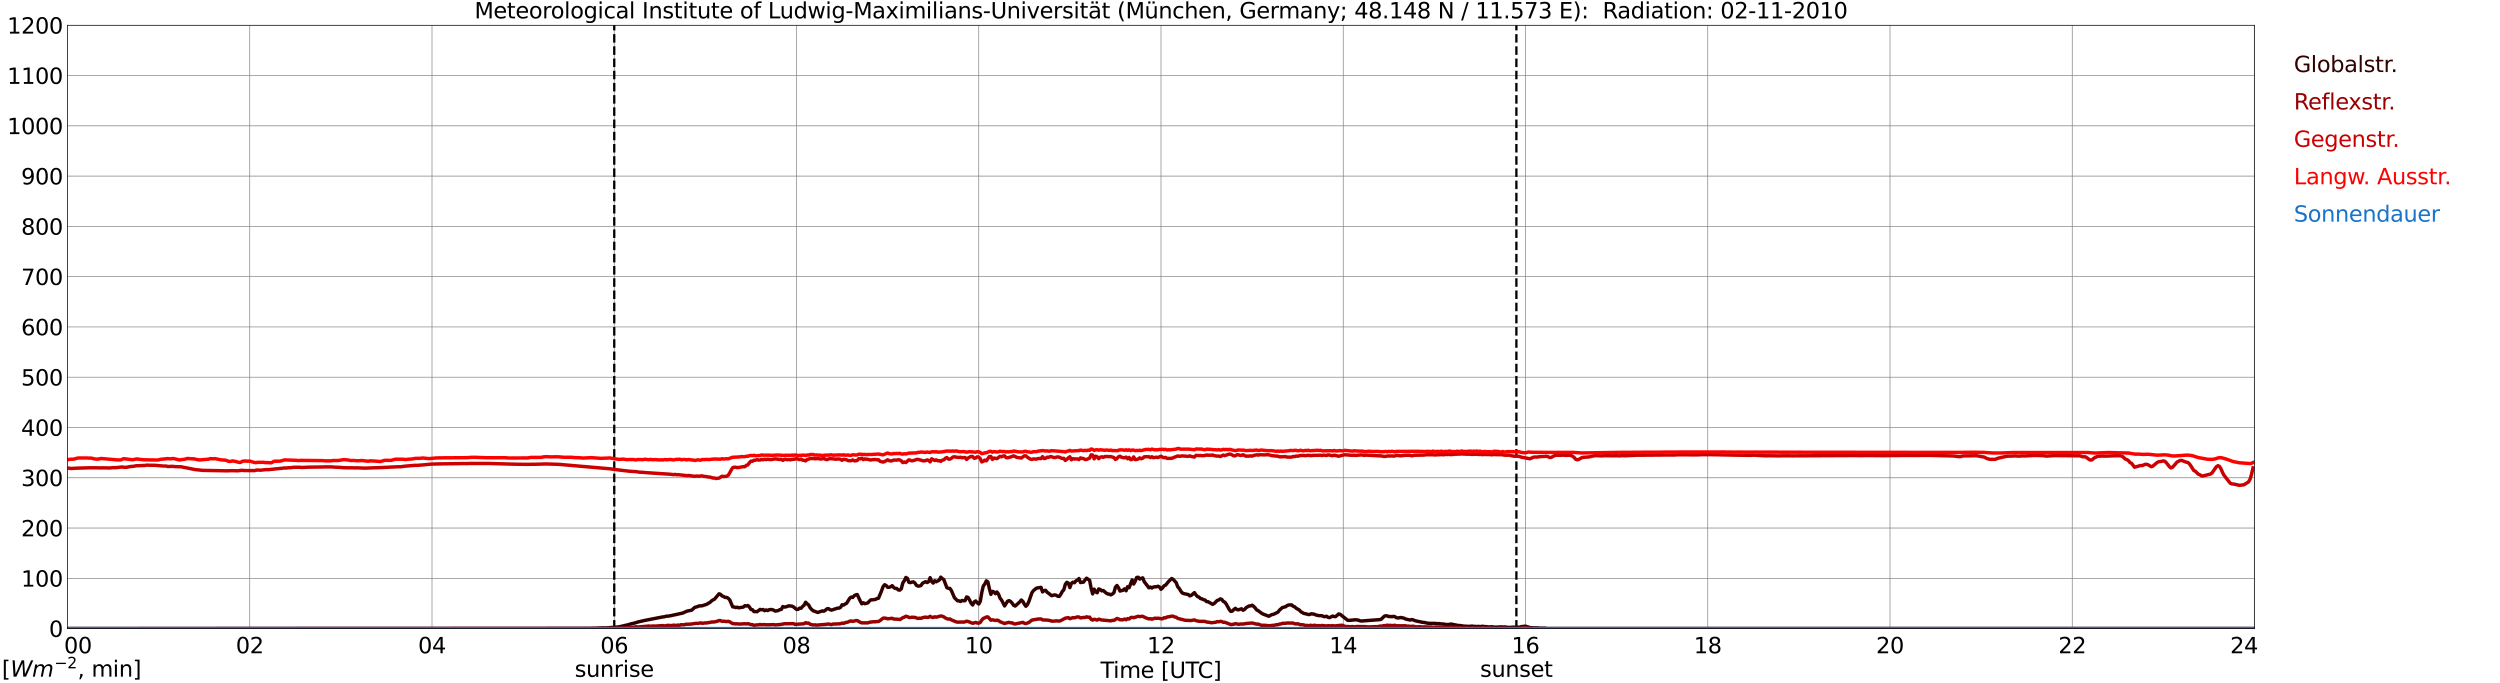<?xml version="1.0" encoding="utf-8" standalone="no"?>
<!DOCTYPE svg PUBLIC "-//W3C//DTD SVG 1.1//EN"
  "http://www.w3.org/Graphics/SVG/1.1/DTD/svg11.dtd">
<svg xmlns:xlink="http://www.w3.org/1999/xlink" width="1085.4pt" height="296.64pt" viewBox="0 0 1085.4 296.64" xmlns="http://www.w3.org/2000/svg" version="1.1">
 <defs>
  <style type="text/css">*{stroke-linejoin: round; stroke-linecap: butt}</style>
 </defs>
 <g id="figure_1">
  <g id="patch_1">
   <path d="M 0 296.64 
L 1085.4 296.64 
L 1085.4 0 
L 0 0 
z
" style="fill: #ffffff"/>
  </g>
  <g id="axes_1">
   <g id="patch_2">
    <path d="M 29.306 272.909 
L 978.814 272.909 
L 978.814 10.976 
L 29.306 10.976 
z
" style="fill: #ffffff"/>
   </g>
   <g id="patch_3">
    <path d="M 978.814 272.909 
L 978.814 272.909 
L 978.814 10.976 
L 978.814 10.976 
z
" clip-path="url(#p5f9b1dc41e)" style="fill: #d3d3d3; opacity: 0.25; stroke: #d3d3d3; stroke-linejoin: miter"/>
   </g>
   <g id="matplotlib.axis_1">
    <g id="xtick_1">
     <g id="line2d_1">
      <path d="M 29.306 272.909 
L 29.306 10.976 
" clip-path="url(#p5f9b1dc41e)" style="fill: none; stroke: #808080; stroke-width: 0.3; stroke-linecap: square"/>
     </g>
     <g id="line2d_2"/>
     <g id="text_1">
      <!--    00 -->
      <g transform="translate(18.733 283.627) scale(0.095 -0.095)">
       <defs>
        <path id="DejaVuSans-20" transform="scale(0.016)"/>
        <path id="DejaVuSans-30" d="M 2034 4250 
Q 1547 4250 1301 3770 
Q 1056 3291 1056 2328 
Q 1056 1369 1301 889 
Q 1547 409 2034 409 
Q 2525 409 2770 889 
Q 3016 1369 3016 2328 
Q 3016 3291 2770 3770 
Q 2525 4250 2034 4250 
z
M 2034 4750 
Q 2819 4750 3233 4129 
Q 3647 3509 3647 2328 
Q 3647 1150 3233 529 
Q 2819 -91 2034 -91 
Q 1250 -91 836 529 
Q 422 1150 422 2328 
Q 422 3509 836 4129 
Q 1250 4750 2034 4750 
z
" transform="scale(0.016)"/>
       </defs>
       <use xlink:href="#DejaVuSans-20"/>
       <use xlink:href="#DejaVuSans-20" transform="translate(31.787 0)"/>
       <use xlink:href="#DejaVuSans-20" transform="translate(63.574 0)"/>
       <use xlink:href="#DejaVuSans-30" transform="translate(95.361 0)"/>
       <use xlink:href="#DejaVuSans-30" transform="translate(158.984 0)"/>
      </g>
     </g>
    </g>
    <g id="xtick_2">
     <g id="line2d_3">
      <path d="M 108.431 272.909 
L 108.431 10.976 
" clip-path="url(#p5f9b1dc41e)" style="fill: none; stroke: #808080; stroke-width: 0.3; stroke-linecap: square"/>
     </g>
     <g id="line2d_4"/>
     <g id="text_2">
      <!-- 02 -->
      <g transform="translate(102.387 283.627) scale(0.095 -0.095)">
       <defs>
        <path id="DejaVuSans-32" d="M 1228 531 
L 3431 531 
L 3431 0 
L 469 0 
L 469 531 
Q 828 903 1448 1529 
Q 2069 2156 2228 2338 
Q 2531 2678 2651 2914 
Q 2772 3150 2772 3378 
Q 2772 3750 2511 3984 
Q 2250 4219 1831 4219 
Q 1534 4219 1204 4116 
Q 875 4013 500 3803 
L 500 4441 
Q 881 4594 1212 4672 
Q 1544 4750 1819 4750 
Q 2544 4750 2975 4387 
Q 3406 4025 3406 3419 
Q 3406 3131 3298 2873 
Q 3191 2616 2906 2266 
Q 2828 2175 2409 1742 
Q 1991 1309 1228 531 
z
" transform="scale(0.016)"/>
       </defs>
       <use xlink:href="#DejaVuSans-30"/>
       <use xlink:href="#DejaVuSans-32" transform="translate(63.623 0)"/>
      </g>
     </g>
    </g>
    <g id="xtick_3">
     <g id="line2d_5">
      <path d="M 187.557 272.909 
L 187.557 10.976 
" clip-path="url(#p5f9b1dc41e)" style="fill: none; stroke: #808080; stroke-width: 0.3; stroke-linecap: square"/>
     </g>
     <g id="line2d_6"/>
     <g id="text_3">
      <!-- 04 -->
      <g transform="translate(181.513 283.627) scale(0.095 -0.095)">
       <defs>
        <path id="DejaVuSans-34" d="M 2419 4116 
L 825 1625 
L 2419 1625 
L 2419 4116 
z
M 2253 4666 
L 3047 4666 
L 3047 1625 
L 3713 1625 
L 3713 1100 
L 3047 1100 
L 3047 0 
L 2419 0 
L 2419 1100 
L 313 1100 
L 313 1709 
L 2253 4666 
z
" transform="scale(0.016)"/>
       </defs>
       <use xlink:href="#DejaVuSans-30"/>
       <use xlink:href="#DejaVuSans-34" transform="translate(63.623 0)"/>
      </g>
     </g>
    </g>
    <g id="xtick_4">
     <g id="line2d_7">
      <path d="M 266.683 272.909 
L 266.683 10.976 
" clip-path="url(#p5f9b1dc41e)" style="fill: none; stroke: #808080; stroke-width: 0.3; stroke-linecap: square"/>
     </g>
     <g id="line2d_8"/>
     <g id="text_4">
      <!-- 06 -->
      <g transform="translate(260.638 283.627) scale(0.095 -0.095)">
       <defs>
        <path id="DejaVuSans-36" d="M 2113 2584 
Q 1688 2584 1439 2293 
Q 1191 2003 1191 1497 
Q 1191 994 1439 701 
Q 1688 409 2113 409 
Q 2538 409 2786 701 
Q 3034 994 3034 1497 
Q 3034 2003 2786 2293 
Q 2538 2584 2113 2584 
z
M 3366 4563 
L 3366 3988 
Q 3128 4100 2886 4159 
Q 2644 4219 2406 4219 
Q 1781 4219 1451 3797 
Q 1122 3375 1075 2522 
Q 1259 2794 1537 2939 
Q 1816 3084 2150 3084 
Q 2853 3084 3261 2657 
Q 3669 2231 3669 1497 
Q 3669 778 3244 343 
Q 2819 -91 2113 -91 
Q 1303 -91 875 529 
Q 447 1150 447 2328 
Q 447 3434 972 4092 
Q 1497 4750 2381 4750 
Q 2619 4750 2861 4703 
Q 3103 4656 3366 4563 
z
" transform="scale(0.016)"/>
       </defs>
       <use xlink:href="#DejaVuSans-30"/>
       <use xlink:href="#DejaVuSans-36" transform="translate(63.623 0)"/>
      </g>
     </g>
    </g>
    <g id="xtick_5">
     <g id="line2d_9">
      <path d="M 345.808 272.909 
L 345.808 10.976 
" clip-path="url(#p5f9b1dc41e)" style="fill: none; stroke: #808080; stroke-width: 0.3; stroke-linecap: square"/>
     </g>
     <g id="line2d_10"/>
     <g id="text_5">
      <!-- 08 -->
      <g transform="translate(339.764 283.627) scale(0.095 -0.095)">
       <defs>
        <path id="DejaVuSans-38" d="M 2034 2216 
Q 1584 2216 1326 1975 
Q 1069 1734 1069 1313 
Q 1069 891 1326 650 
Q 1584 409 2034 409 
Q 2484 409 2743 651 
Q 3003 894 3003 1313 
Q 3003 1734 2745 1975 
Q 2488 2216 2034 2216 
z
M 1403 2484 
Q 997 2584 770 2862 
Q 544 3141 544 3541 
Q 544 4100 942 4425 
Q 1341 4750 2034 4750 
Q 2731 4750 3128 4425 
Q 3525 4100 3525 3541 
Q 3525 3141 3298 2862 
Q 3072 2584 2669 2484 
Q 3125 2378 3379 2068 
Q 3634 1759 3634 1313 
Q 3634 634 3220 271 
Q 2806 -91 2034 -91 
Q 1263 -91 848 271 
Q 434 634 434 1313 
Q 434 1759 690 2068 
Q 947 2378 1403 2484 
z
M 1172 3481 
Q 1172 3119 1398 2916 
Q 1625 2713 2034 2713 
Q 2441 2713 2670 2916 
Q 2900 3119 2900 3481 
Q 2900 3844 2670 4047 
Q 2441 4250 2034 4250 
Q 1625 4250 1398 4047 
Q 1172 3844 1172 3481 
z
" transform="scale(0.016)"/>
       </defs>
       <use xlink:href="#DejaVuSans-30"/>
       <use xlink:href="#DejaVuSans-38" transform="translate(63.623 0)"/>
      </g>
     </g>
    </g>
    <g id="xtick_6">
     <g id="line2d_11">
      <path d="M 424.934 272.909 
L 424.934 10.976 
" clip-path="url(#p5f9b1dc41e)" style="fill: none; stroke: #808080; stroke-width: 0.3; stroke-linecap: square"/>
     </g>
     <g id="line2d_12"/>
     <g id="text_6">
      <!-- 10 -->
      <g transform="translate(418.89 283.627) scale(0.095 -0.095)">
       <defs>
        <path id="DejaVuSans-31" d="M 794 531 
L 1825 531 
L 1825 4091 
L 703 3866 
L 703 4441 
L 1819 4666 
L 2450 4666 
L 2450 531 
L 3481 531 
L 3481 0 
L 794 0 
L 794 531 
z
" transform="scale(0.016)"/>
       </defs>
       <use xlink:href="#DejaVuSans-31"/>
       <use xlink:href="#DejaVuSans-30" transform="translate(63.623 0)"/>
      </g>
     </g>
    </g>
    <g id="xtick_7">
     <g id="line2d_13">
      <path d="M 504.06 272.909 
L 504.06 10.976 
" clip-path="url(#p5f9b1dc41e)" style="fill: none; stroke: #808080; stroke-width: 0.3; stroke-linecap: square"/>
     </g>
     <g id="line2d_14"/>
     <g id="text_7">
      <!-- 12 -->
      <g transform="translate(498.015 283.627) scale(0.095 -0.095)">
       <use xlink:href="#DejaVuSans-31"/>
       <use xlink:href="#DejaVuSans-32" transform="translate(63.623 0)"/>
      </g>
     </g>
    </g>
    <g id="xtick_8">
     <g id="line2d_15">
      <path d="M 583.185 272.909 
L 583.185 10.976 
" clip-path="url(#p5f9b1dc41e)" style="fill: none; stroke: #808080; stroke-width: 0.3; stroke-linecap: square"/>
     </g>
     <g id="line2d_16"/>
     <g id="text_8">
      <!-- 14 -->
      <g transform="translate(577.141 283.627) scale(0.095 -0.095)">
       <use xlink:href="#DejaVuSans-31"/>
       <use xlink:href="#DejaVuSans-34" transform="translate(63.623 0)"/>
      </g>
     </g>
    </g>
    <g id="xtick_9">
     <g id="line2d_17">
      <path d="M 662.311 272.909 
L 662.311 10.976 
" clip-path="url(#p5f9b1dc41e)" style="fill: none; stroke: #808080; stroke-width: 0.3; stroke-linecap: square"/>
     </g>
     <g id="line2d_18"/>
     <g id="text_9">
      <!-- 16 -->
      <g transform="translate(656.267 283.627) scale(0.095 -0.095)">
       <use xlink:href="#DejaVuSans-31"/>
       <use xlink:href="#DejaVuSans-36" transform="translate(63.623 0)"/>
      </g>
     </g>
    </g>
    <g id="xtick_10">
     <g id="line2d_19">
      <path d="M 741.437 272.909 
L 741.437 10.976 
" clip-path="url(#p5f9b1dc41e)" style="fill: none; stroke: #808080; stroke-width: 0.3; stroke-linecap: square"/>
     </g>
     <g id="line2d_20"/>
     <g id="text_10">
      <!-- 18 -->
      <g transform="translate(735.392 283.627) scale(0.095 -0.095)">
       <use xlink:href="#DejaVuSans-31"/>
       <use xlink:href="#DejaVuSans-38" transform="translate(63.623 0)"/>
      </g>
     </g>
    </g>
    <g id="xtick_11">
     <g id="line2d_21">
      <path d="M 820.562 272.909 
L 820.562 10.976 
" clip-path="url(#p5f9b1dc41e)" style="fill: none; stroke: #808080; stroke-width: 0.3; stroke-linecap: square"/>
     </g>
     <g id="line2d_22"/>
     <g id="text_11">
      <!-- 20 -->
      <g transform="translate(814.518 283.627) scale(0.095 -0.095)">
       <use xlink:href="#DejaVuSans-32"/>
       <use xlink:href="#DejaVuSans-30" transform="translate(63.623 0)"/>
      </g>
     </g>
    </g>
    <g id="xtick_12">
     <g id="line2d_23">
      <path d="M 899.688 272.909 
L 899.688 10.976 
" clip-path="url(#p5f9b1dc41e)" style="fill: none; stroke: #808080; stroke-width: 0.3; stroke-linecap: square"/>
     </g>
     <g id="line2d_24"/>
     <g id="text_12">
      <!-- 22 -->
      <g transform="translate(893.644 283.627) scale(0.095 -0.095)">
       <use xlink:href="#DejaVuSans-32"/>
       <use xlink:href="#DejaVuSans-32" transform="translate(63.623 0)"/>
      </g>
     </g>
    </g>
    <g id="xtick_13">
     <g id="line2d_25">
      <path d="M 978.814 272.909 
L 978.814 10.976 
" clip-path="url(#p5f9b1dc41e)" style="fill: none; stroke: #808080; stroke-width: 0.3; stroke-linecap: square"/>
     </g>
     <g id="line2d_26"/>
     <g id="text_13">
      <!-- 24    -->
      <g transform="translate(968.241 283.627) scale(0.095 -0.095)">
       <use xlink:href="#DejaVuSans-32"/>
       <use xlink:href="#DejaVuSans-34" transform="translate(63.623 0)"/>
       <use xlink:href="#DejaVuSans-20" transform="translate(127.246 0)"/>
       <use xlink:href="#DejaVuSans-20" transform="translate(159.033 0)"/>
       <use xlink:href="#DejaVuSans-20" transform="translate(190.82 0)"/>
      </g>
     </g>
    </g>
    <g id="text_14">
     <!-- Time [UTC] -->
     <g transform="translate(477.806 294.322) scale(0.095 -0.095)">
      <defs>
       <path id="DejaVuSans-54" d="M -19 4666 
L 3928 4666 
L 3928 4134 
L 2272 4134 
L 2272 0 
L 1638 0 
L 1638 4134 
L -19 4134 
L -19 4666 
z
" transform="scale(0.016)"/>
       <path id="DejaVuSans-69" d="M 603 3500 
L 1178 3500 
L 1178 0 
L 603 0 
L 603 3500 
z
M 603 4863 
L 1178 4863 
L 1178 4134 
L 603 4134 
L 603 4863 
z
" transform="scale(0.016)"/>
       <path id="DejaVuSans-6d" d="M 3328 2828 
Q 3544 3216 3844 3400 
Q 4144 3584 4550 3584 
Q 5097 3584 5394 3201 
Q 5691 2819 5691 2113 
L 5691 0 
L 5113 0 
L 5113 2094 
Q 5113 2597 4934 2840 
Q 4756 3084 4391 3084 
Q 3944 3084 3684 2787 
Q 3425 2491 3425 1978 
L 3425 0 
L 2847 0 
L 2847 2094 
Q 2847 2600 2669 2842 
Q 2491 3084 2119 3084 
Q 1678 3084 1418 2786 
Q 1159 2488 1159 1978 
L 1159 0 
L 581 0 
L 581 3500 
L 1159 3500 
L 1159 2956 
Q 1356 3278 1631 3431 
Q 1906 3584 2284 3584 
Q 2666 3584 2933 3390 
Q 3200 3197 3328 2828 
z
" transform="scale(0.016)"/>
       <path id="DejaVuSans-65" d="M 3597 1894 
L 3597 1613 
L 953 1613 
Q 991 1019 1311 708 
Q 1631 397 2203 397 
Q 2534 397 2845 478 
Q 3156 559 3463 722 
L 3463 178 
Q 3153 47 2828 -22 
Q 2503 -91 2169 -91 
Q 1331 -91 842 396 
Q 353 884 353 1716 
Q 353 2575 817 3079 
Q 1281 3584 2069 3584 
Q 2775 3584 3186 3129 
Q 3597 2675 3597 1894 
z
M 3022 2063 
Q 3016 2534 2758 2815 
Q 2500 3097 2075 3097 
Q 1594 3097 1305 2825 
Q 1016 2553 972 2059 
L 3022 2063 
z
" transform="scale(0.016)"/>
       <path id="DejaVuSans-5b" d="M 550 4863 
L 1875 4863 
L 1875 4416 
L 1125 4416 
L 1125 -397 
L 1875 -397 
L 1875 -844 
L 550 -844 
L 550 4863 
z
" transform="scale(0.016)"/>
       <path id="DejaVuSans-55" d="M 556 4666 
L 1191 4666 
L 1191 1831 
Q 1191 1081 1462 751 
Q 1734 422 2344 422 
Q 2950 422 3222 751 
Q 3494 1081 3494 1831 
L 3494 4666 
L 4128 4666 
L 4128 1753 
Q 4128 841 3676 375 
Q 3225 -91 2344 -91 
Q 1459 -91 1007 375 
Q 556 841 556 1753 
L 556 4666 
z
" transform="scale(0.016)"/>
       <path id="DejaVuSans-43" d="M 4122 4306 
L 4122 3641 
Q 3803 3938 3442 4084 
Q 3081 4231 2675 4231 
Q 1875 4231 1450 3742 
Q 1025 3253 1025 2328 
Q 1025 1406 1450 917 
Q 1875 428 2675 428 
Q 3081 428 3442 575 
Q 3803 722 4122 1019 
L 4122 359 
Q 3791 134 3420 21 
Q 3050 -91 2638 -91 
Q 1578 -91 968 557 
Q 359 1206 359 2328 
Q 359 3453 968 4101 
Q 1578 4750 2638 4750 
Q 3056 4750 3426 4639 
Q 3797 4528 4122 4306 
z
" transform="scale(0.016)"/>
       <path id="DejaVuSans-5d" d="M 1947 4863 
L 1947 -844 
L 622 -844 
L 622 -397 
L 1369 -397 
L 1369 4416 
L 622 4416 
L 622 4863 
L 1947 4863 
z
" transform="scale(0.016)"/>
      </defs>
      <use xlink:href="#DejaVuSans-54"/>
      <use xlink:href="#DejaVuSans-69" transform="translate(57.959 0)"/>
      <use xlink:href="#DejaVuSans-6d" transform="translate(85.742 0)"/>
      <use xlink:href="#DejaVuSans-65" transform="translate(183.154 0)"/>
      <use xlink:href="#DejaVuSans-20" transform="translate(244.678 0)"/>
      <use xlink:href="#DejaVuSans-5b" transform="translate(276.465 0)"/>
      <use xlink:href="#DejaVuSans-55" transform="translate(315.479 0)"/>
      <use xlink:href="#DejaVuSans-54" transform="translate(388.672 0)"/>
      <use xlink:href="#DejaVuSans-43" transform="translate(443.881 0)"/>
      <use xlink:href="#DejaVuSans-5d" transform="translate(513.705 0)"/>
     </g>
    </g>
   </g>
   <g id="matplotlib.axis_2">
    <g id="ytick_1">
     <g id="line2d_27">
      <path d="M 29.306 272.909 
L 978.814 272.909 
" clip-path="url(#p5f9b1dc41e)" style="fill: none; stroke: #808080; stroke-width: 0.3; stroke-linecap: square"/>
     </g>
     <g id="line2d_28"/>
     <g id="text_15">
      <!-- 0 -->
      <g transform="translate(21.261 276.518) scale(0.095 -0.095)">
       <use xlink:href="#DejaVuSans-30"/>
      </g>
     </g>
    </g>
    <g id="ytick_2">
     <g id="line2d_29">
      <path d="M 29.306 251.081 
L 978.814 251.081 
" clip-path="url(#p5f9b1dc41e)" style="fill: none; stroke: #808080; stroke-width: 0.3; stroke-linecap: square"/>
     </g>
     <g id="line2d_30"/>
     <g id="text_16">
      <!-- 100 -->
      <g transform="translate(9.173 254.69) scale(0.095 -0.095)">
       <use xlink:href="#DejaVuSans-31"/>
       <use xlink:href="#DejaVuSans-30" transform="translate(63.623 0)"/>
       <use xlink:href="#DejaVuSans-30" transform="translate(127.246 0)"/>
      </g>
     </g>
    </g>
    <g id="ytick_3">
     <g id="line2d_31">
      <path d="M 29.306 229.253 
L 978.814 229.253 
" clip-path="url(#p5f9b1dc41e)" style="fill: none; stroke: #808080; stroke-width: 0.3; stroke-linecap: square"/>
     </g>
     <g id="line2d_32"/>
     <g id="text_17">
      <!-- 200 -->
      <g transform="translate(9.173 232.863) scale(0.095 -0.095)">
       <use xlink:href="#DejaVuSans-32"/>
       <use xlink:href="#DejaVuSans-30" transform="translate(63.623 0)"/>
       <use xlink:href="#DejaVuSans-30" transform="translate(127.246 0)"/>
      </g>
     </g>
    </g>
    <g id="ytick_4">
     <g id="line2d_33">
      <path d="M 29.306 207.426 
L 978.814 207.426 
" clip-path="url(#p5f9b1dc41e)" style="fill: none; stroke: #808080; stroke-width: 0.3; stroke-linecap: square"/>
     </g>
     <g id="line2d_34"/>
     <g id="text_18">
      <!-- 300 -->
      <g transform="translate(9.173 211.035) scale(0.095 -0.095)">
       <defs>
        <path id="DejaVuSans-33" d="M 2597 2516 
Q 3050 2419 3304 2112 
Q 3559 1806 3559 1356 
Q 3559 666 3084 287 
Q 2609 -91 1734 -91 
Q 1441 -91 1130 -33 
Q 819 25 488 141 
L 488 750 
Q 750 597 1062 519 
Q 1375 441 1716 441 
Q 2309 441 2620 675 
Q 2931 909 2931 1356 
Q 2931 1769 2642 2001 
Q 2353 2234 1838 2234 
L 1294 2234 
L 1294 2753 
L 1863 2753 
Q 2328 2753 2575 2939 
Q 2822 3125 2822 3475 
Q 2822 3834 2567 4026 
Q 2313 4219 1838 4219 
Q 1578 4219 1281 4162 
Q 984 4106 628 3988 
L 628 4550 
Q 988 4650 1302 4700 
Q 1616 4750 1894 4750 
Q 2613 4750 3031 4423 
Q 3450 4097 3450 3541 
Q 3450 3153 3228 2886 
Q 3006 2619 2597 2516 
z
" transform="scale(0.016)"/>
       </defs>
       <use xlink:href="#DejaVuSans-33"/>
       <use xlink:href="#DejaVuSans-30" transform="translate(63.623 0)"/>
       <use xlink:href="#DejaVuSans-30" transform="translate(127.246 0)"/>
      </g>
     </g>
    </g>
    <g id="ytick_5">
     <g id="line2d_35">
      <path d="M 29.306 185.598 
L 978.814 185.598 
" clip-path="url(#p5f9b1dc41e)" style="fill: none; stroke: #808080; stroke-width: 0.3; stroke-linecap: square"/>
     </g>
     <g id="line2d_36"/>
     <g id="text_19">
      <!-- 400 -->
      <g transform="translate(9.173 189.207) scale(0.095 -0.095)">
       <use xlink:href="#DejaVuSans-34"/>
       <use xlink:href="#DejaVuSans-30" transform="translate(63.623 0)"/>
       <use xlink:href="#DejaVuSans-30" transform="translate(127.246 0)"/>
      </g>
     </g>
    </g>
    <g id="ytick_6">
     <g id="line2d_37">
      <path d="M 29.306 163.77 
L 978.814 163.77 
" clip-path="url(#p5f9b1dc41e)" style="fill: none; stroke: #808080; stroke-width: 0.3; stroke-linecap: square"/>
     </g>
     <g id="line2d_38"/>
     <g id="text_20">
      <!-- 500 -->
      <g transform="translate(9.173 167.379) scale(0.095 -0.095)">
       <defs>
        <path id="DejaVuSans-35" d="M 691 4666 
L 3169 4666 
L 3169 4134 
L 1269 4134 
L 1269 2991 
Q 1406 3038 1543 3061 
Q 1681 3084 1819 3084 
Q 2600 3084 3056 2656 
Q 3513 2228 3513 1497 
Q 3513 744 3044 326 
Q 2575 -91 1722 -91 
Q 1428 -91 1123 -41 
Q 819 9 494 109 
L 494 744 
Q 775 591 1075 516 
Q 1375 441 1709 441 
Q 2250 441 2565 725 
Q 2881 1009 2881 1497 
Q 2881 1984 2565 2268 
Q 2250 2553 1709 2553 
Q 1456 2553 1204 2497 
Q 953 2441 691 2322 
L 691 4666 
z
" transform="scale(0.016)"/>
       </defs>
       <use xlink:href="#DejaVuSans-35"/>
       <use xlink:href="#DejaVuSans-30" transform="translate(63.623 0)"/>
       <use xlink:href="#DejaVuSans-30" transform="translate(127.246 0)"/>
      </g>
     </g>
    </g>
    <g id="ytick_7">
     <g id="line2d_39">
      <path d="M 29.306 141.942 
L 978.814 141.942 
" clip-path="url(#p5f9b1dc41e)" style="fill: none; stroke: #808080; stroke-width: 0.3; stroke-linecap: square"/>
     </g>
     <g id="line2d_40"/>
     <g id="text_21">
      <!-- 600 -->
      <g transform="translate(9.173 145.551) scale(0.095 -0.095)">
       <use xlink:href="#DejaVuSans-36"/>
       <use xlink:href="#DejaVuSans-30" transform="translate(63.623 0)"/>
       <use xlink:href="#DejaVuSans-30" transform="translate(127.246 0)"/>
      </g>
     </g>
    </g>
    <g id="ytick_8">
     <g id="line2d_41">
      <path d="M 29.306 120.114 
L 978.814 120.114 
" clip-path="url(#p5f9b1dc41e)" style="fill: none; stroke: #808080; stroke-width: 0.3; stroke-linecap: square"/>
     </g>
     <g id="line2d_42"/>
     <g id="text_22">
      <!-- 700 -->
      <g transform="translate(9.173 123.724) scale(0.095 -0.095)">
       <defs>
        <path id="DejaVuSans-37" d="M 525 4666 
L 3525 4666 
L 3525 4397 
L 1831 0 
L 1172 0 
L 2766 4134 
L 525 4134 
L 525 4666 
z
" transform="scale(0.016)"/>
       </defs>
       <use xlink:href="#DejaVuSans-37"/>
       <use xlink:href="#DejaVuSans-30" transform="translate(63.623 0)"/>
       <use xlink:href="#DejaVuSans-30" transform="translate(127.246 0)"/>
      </g>
     </g>
    </g>
    <g id="ytick_9">
     <g id="line2d_43">
      <path d="M 29.306 98.287 
L 978.814 98.287 
" clip-path="url(#p5f9b1dc41e)" style="fill: none; stroke: #808080; stroke-width: 0.3; stroke-linecap: square"/>
     </g>
     <g id="line2d_44"/>
     <g id="text_23">
      <!-- 800 -->
      <g transform="translate(9.173 101.896) scale(0.095 -0.095)">
       <use xlink:href="#DejaVuSans-38"/>
       <use xlink:href="#DejaVuSans-30" transform="translate(63.623 0)"/>
       <use xlink:href="#DejaVuSans-30" transform="translate(127.246 0)"/>
      </g>
     </g>
    </g>
    <g id="ytick_10">
     <g id="line2d_45">
      <path d="M 29.306 76.459 
L 978.814 76.459 
" clip-path="url(#p5f9b1dc41e)" style="fill: none; stroke: #808080; stroke-width: 0.3; stroke-linecap: square"/>
     </g>
     <g id="line2d_46"/>
     <g id="text_24">
      <!-- 900 -->
      <g transform="translate(9.173 80.068) scale(0.095 -0.095)">
       <defs>
        <path id="DejaVuSans-39" d="M 703 97 
L 703 672 
Q 941 559 1184 500 
Q 1428 441 1663 441 
Q 2288 441 2617 861 
Q 2947 1281 2994 2138 
Q 2813 1869 2534 1725 
Q 2256 1581 1919 1581 
Q 1219 1581 811 2004 
Q 403 2428 403 3163 
Q 403 3881 828 4315 
Q 1253 4750 1959 4750 
Q 2769 4750 3195 4129 
Q 3622 3509 3622 2328 
Q 3622 1225 3098 567 
Q 2575 -91 1691 -91 
Q 1453 -91 1209 -44 
Q 966 3 703 97 
z
M 1959 2075 
Q 2384 2075 2632 2365 
Q 2881 2656 2881 3163 
Q 2881 3666 2632 3958 
Q 2384 4250 1959 4250 
Q 1534 4250 1286 3958 
Q 1038 3666 1038 3163 
Q 1038 2656 1286 2365 
Q 1534 2075 1959 2075 
z
" transform="scale(0.016)"/>
       </defs>
       <use xlink:href="#DejaVuSans-39"/>
       <use xlink:href="#DejaVuSans-30" transform="translate(63.623 0)"/>
       <use xlink:href="#DejaVuSans-30" transform="translate(127.246 0)"/>
      </g>
     </g>
    </g>
    <g id="ytick_11">
     <g id="line2d_47">
      <path d="M 29.306 54.631 
L 978.814 54.631 
" clip-path="url(#p5f9b1dc41e)" style="fill: none; stroke: #808080; stroke-width: 0.3; stroke-linecap: square"/>
     </g>
     <g id="line2d_48"/>
     <g id="text_25">
      <!-- 1000 -->
      <g transform="translate(3.128 58.24) scale(0.095 -0.095)">
       <use xlink:href="#DejaVuSans-31"/>
       <use xlink:href="#DejaVuSans-30" transform="translate(63.623 0)"/>
       <use xlink:href="#DejaVuSans-30" transform="translate(127.246 0)"/>
       <use xlink:href="#DejaVuSans-30" transform="translate(190.869 0)"/>
      </g>
     </g>
    </g>
    <g id="ytick_12">
     <g id="line2d_49">
      <path d="M 29.306 32.803 
L 978.814 32.803 
" clip-path="url(#p5f9b1dc41e)" style="fill: none; stroke: #808080; stroke-width: 0.3; stroke-linecap: square"/>
     </g>
     <g id="line2d_50"/>
     <g id="text_26">
      <!-- 1100 -->
      <g transform="translate(3.128 36.413) scale(0.095 -0.095)">
       <use xlink:href="#DejaVuSans-31"/>
       <use xlink:href="#DejaVuSans-31" transform="translate(63.623 0)"/>
       <use xlink:href="#DejaVuSans-30" transform="translate(127.246 0)"/>
       <use xlink:href="#DejaVuSans-30" transform="translate(190.869 0)"/>
      </g>
     </g>
    </g>
    <g id="ytick_13">
     <g id="line2d_51">
      <path d="M 29.306 10.976 
L 978.814 10.976 
" clip-path="url(#p5f9b1dc41e)" style="fill: none; stroke: #808080; stroke-width: 0.3; stroke-linecap: square"/>
     </g>
     <g id="line2d_52"/>
     <g id="text_27">
      <!-- 1200 -->
      <g transform="translate(3.128 14.585) scale(0.095 -0.095)">
       <use xlink:href="#DejaVuSans-31"/>
       <use xlink:href="#DejaVuSans-32" transform="translate(63.623 0)"/>
       <use xlink:href="#DejaVuSans-30" transform="translate(127.246 0)"/>
       <use xlink:href="#DejaVuSans-30" transform="translate(190.869 0)"/>
      </g>
     </g>
    </g>
   </g>
   <g id="line2d_53">
    <path d="M 266.683 272.909 
L 266.683 10.976 
" clip-path="url(#p5f9b1dc41e)" style="fill: none; stroke-dasharray: 3.7,1.6; stroke-dashoffset: 0; stroke: #000000"/>
   </g>
   <g id="line2d_54">
    <path d="M 658.355 272.909 
L 658.355 10.976 
" clip-path="url(#p5f9b1dc41e)" style="fill: none; stroke-dasharray: 3.7,1.6; stroke-dashoffset: 0; stroke: #000000"/>
   </g>
   <g id="line2d_55">
    <path d="M 29.306 272.909 
L 256.133 272.863 
L 257.451 272.771 
L 258.111 272.817 
L 259.43 272.725 
L 262.067 272.588 
L 262.726 272.634 
L 264.045 272.542 
L 268.661 272.178 
L 272.617 271.261 
L 273.936 270.85 
L 275.255 270.575 
L 277.233 269.98 
L 279.211 269.523 
L 280.53 269.248 
L 287.783 267.829 
L 288.442 267.784 
L 289.102 267.554 
L 290.42 267.463 
L 291.739 267.188 
L 296.355 266.181 
L 298.333 265.313 
L 299.652 265.038 
L 300.311 264.9 
L 301.63 263.711 
L 302.949 263.344 
L 303.608 263.025 
L 304.267 263.071 
L 304.927 262.979 
L 306.905 262.338 
L 307.564 261.881 
L 308.224 261.561 
L 308.883 260.919 
L 309.543 260.463 
L 310.202 260.142 
L 312.18 257.808 
L 312.839 258.038 
L 313.499 258.769 
L 314.158 258.952 
L 314.818 259.411 
L 315.477 259.365 
L 316.136 259.729 
L 316.796 260.417 
L 318.114 263.481 
L 318.774 263.527 
L 319.433 263.802 
L 320.093 263.619 
L 320.752 263.894 
L 322.73 263.573 
L 323.39 262.979 
L 324.049 263.117 
L 324.708 262.888 
L 325.368 263.527 
L 326.027 264.582 
L 326.686 264.717 
L 327.346 265.542 
L 328.005 265.496 
L 328.665 265.588 
L 329.983 264.582 
L 330.643 264.763 
L 331.302 264.625 
L 331.961 265.129 
L 332.621 264.809 
L 333.28 265.084 
L 333.94 264.717 
L 334.599 264.625 
L 335.258 264.671 
L 335.918 264.9 
L 336.577 265.313 
L 337.896 265.084 
L 338.555 264.671 
L 339.215 264.582 
L 339.874 263.344 
L 340.533 263.573 
L 341.193 263.481 
L 342.512 263.025 
L 343.83 263.163 
L 344.49 263.481 
L 345.808 264.582 
L 346.468 264.582 
L 347.127 264.031 
L 347.787 264.077 
L 348.446 263.3 
L 349.105 262.75 
L 349.765 261.469 
L 350.424 262.154 
L 351.083 262.658 
L 351.743 263.894 
L 352.402 264.625 
L 353.062 265.175 
L 355.04 265.906 
L 357.018 265.221 
L 357.677 265.359 
L 358.337 264.946 
L 358.996 264.352 
L 359.655 264.215 
L 360.315 264.671 
L 360.974 264.9 
L 363.612 264.031 
L 364.271 264.031 
L 364.93 263.711 
L 365.59 262.567 
L 366.249 262.704 
L 366.909 262.246 
L 367.568 261.927 
L 368.887 259.775 
L 369.546 259.227 
L 370.206 259.411 
L 370.865 258.631 
L 371.524 258.265 
L 372.184 258.129 
L 373.502 260.965 
L 374.162 262.154 
L 374.821 261.698 
L 375.481 262.108 
L 376.799 261.744 
L 377.459 260.965 
L 378.118 260.417 
L 378.777 260.417 
L 380.096 260.233 
L 380.756 259.867 
L 381.415 259.729 
L 382.734 256.527 
L 383.393 254.696 
L 384.053 253.873 
L 384.712 254.194 
L 385.371 254.971 
L 386.031 254.971 
L 386.69 254.742 
L 387.349 254.285 
L 388.009 255.062 
L 388.668 255.475 
L 389.328 255.475 
L 389.987 256.115 
L 390.646 256.206 
L 391.306 255.656 
L 391.965 253.094 
L 392.624 252.133 
L 393.284 250.714 
L 393.943 251.081 
L 394.603 252.821 
L 395.262 252.958 
L 395.921 252.729 
L 396.581 252.637 
L 397.24 253.139 
L 397.899 254.148 
L 398.559 254.467 
L 399.218 254.421 
L 399.878 254.194 
L 400.537 253.185 
L 401.856 252.546 
L 402.515 252.912 
L 403.175 252.546 
L 403.834 250.806 
L 404.493 252.454 
L 405.153 253.139 
L 405.812 252.133 
L 406.471 252.592 
L 407.79 251.858 
L 408.45 250.577 
L 409.109 251.219 
L 409.768 251.631 
L 411.087 255.154 
L 411.746 255.429 
L 412.406 255.475 
L 413.065 256.435 
L 414.384 259.5 
L 415.703 260.827 
L 416.362 260.873 
L 417.022 261.148 
L 417.681 260.692 
L 418.34 260.827 
L 419 260.781 
L 419.659 259.181 
L 420.318 259.411 
L 420.978 260.554 
L 421.637 261.927 
L 422.297 262.658 
L 422.956 261.331 
L 423.615 260.919 
L 424.275 261.744 
L 424.934 262.246 
L 425.593 261.102 
L 426.253 257.212 
L 426.912 254.421 
L 427.572 253.552 
L 428.231 252.179 
L 428.89 252.637 
L 429.55 255.61 
L 430.209 258.038 
L 430.869 256.756 
L 431.528 256.983 
L 432.187 257.763 
L 432.847 257.029 
L 433.506 257.946 
L 434.165 259.683 
L 434.825 260.508 
L 436.144 263.071 
L 437.462 261.01 
L 438.122 260.781 
L 438.781 261.148 
L 439.44 261.881 
L 440.1 262.796 
L 440.759 263.117 
L 442.737 261.331 
L 443.397 260.508 
L 444.056 261.056 
L 444.716 262.292 
L 445.375 263.209 
L 446.034 262.567 
L 446.694 261.148 
L 448.012 257.35 
L 448.672 256.435 
L 449.991 255.337 
L 451.969 255.017 
L 452.628 256.983 
L 453.287 256.435 
L 453.947 256.298 
L 454.606 257.121 
L 455.266 257.579 
L 456.584 258.631 
L 457.903 258.265 
L 458.563 258.448 
L 459.222 258.86 
L 459.881 258.952 
L 460.541 258.038 
L 461.2 256.802 
L 461.859 256.069 
L 462.519 253.689 
L 463.178 252.821 
L 463.838 253.185 
L 464.497 255.108 
L 465.156 253.277 
L 465.816 252.775 
L 466.475 253.004 
L 467.134 252.179 
L 467.794 251.858 
L 468.453 251.173 
L 469.113 252.912 
L 470.431 252.729 
L 471.091 251.766 
L 471.75 251.035 
L 473.069 251.95 
L 473.728 255.429 
L 474.388 257.854 
L 475.047 255.794 
L 475.706 256.983 
L 476.366 257.35 
L 477.025 255.702 
L 477.685 255.931 
L 478.344 256.527 
L 479.003 256.39 
L 480.322 257.533 
L 480.981 257.9 
L 481.641 257.946 
L 482.3 258.265 
L 482.96 257.9 
L 483.619 257.304 
L 484.278 254.925 
L 484.938 254.194 
L 485.597 255.154 
L 486.256 256.619 
L 487.575 256.252 
L 488.235 255.656 
L 488.894 256.481 
L 489.553 254.742 
L 490.213 255.154 
L 491.532 251.766 
L 492.191 253.552 
L 492.85 252.362 
L 493.51 250.714 
L 494.169 250.623 
L 494.828 251.402 
L 495.488 251.081 
L 496.147 250.898 
L 496.807 252.592 
L 498.125 254.285 
L 498.785 255.2 
L 499.444 254.879 
L 500.103 255.292 
L 500.763 254.879 
L 501.422 254.742 
L 502.082 254.787 
L 502.741 254.512 
L 503.4 254.833 
L 504.06 255.839 
L 504.719 255.246 
L 505.379 254.329 
L 506.038 254.056 
L 507.357 252.454 
L 508.675 251.173 
L 509.335 251.539 
L 510.654 252.958 
L 511.313 254.742 
L 511.972 255.475 
L 512.632 256.619 
L 513.291 257.442 
L 513.95 257.717 
L 515.269 257.992 
L 515.929 258.129 
L 516.588 258.723 
L 517.247 258.448 
L 518.566 257.304 
L 519.226 258.265 
L 519.885 258.998 
L 520.544 259.227 
L 521.204 259.867 
L 521.863 260.004 
L 522.522 260.371 
L 523.182 260.508 
L 523.841 261.194 
L 524.501 261.24 
L 526.479 262.383 
L 527.138 262.019 
L 528.457 260.692 
L 529.116 260.508 
L 529.776 260.004 
L 530.435 260.233 
L 531.094 261.102 
L 531.754 261.423 
L 532.413 262.292 
L 533.732 264.717 
L 534.391 265.45 
L 535.051 265.313 
L 535.71 264.582 
L 536.369 264.123 
L 537.029 264.671 
L 537.688 264.763 
L 539.007 264.306 
L 539.666 264.946 
L 540.326 264.625 
L 540.985 263.848 
L 542.304 263.071 
L 542.963 263.071 
L 543.623 262.75 
L 544.282 263.254 
L 544.941 263.94 
L 545.601 264.809 
L 546.26 265.129 
L 547.579 266.136 
L 548.238 266.548 
L 550.876 267.554 
L 552.195 266.823 
L 552.854 266.732 
L 554.832 265.771 
L 555.491 264.9 
L 556.81 263.756 
L 558.129 263.436 
L 558.788 262.934 
L 559.448 262.658 
L 560.766 262.613 
L 561.426 263.209 
L 562.085 263.436 
L 562.745 264.077 
L 564.063 264.809 
L 564.723 265.542 
L 566.042 266.319 
L 567.36 266.594 
L 568.02 266.823 
L 568.679 266.777 
L 569.338 266.457 
L 570.657 266.686 
L 571.317 267.007 
L 572.635 267.279 
L 573.954 267.325 
L 574.613 267.646 
L 575.273 267.738 
L 575.932 267.554 
L 576.592 268.013 
L 577.251 268.15 
L 578.57 267.463 
L 579.229 267.692 
L 579.889 267.692 
L 581.207 266.548 
L 581.867 266.732 
L 585.164 269.34 
L 586.482 269.294 
L 588.46 269.065 
L 589.779 269.248 
L 590.439 269.523 
L 591.098 269.615 
L 599.011 269.019 
L 599.67 268.836 
L 600.989 267.554 
L 601.648 267.325 
L 602.307 267.417 
L 602.967 267.692 
L 603.626 267.646 
L 604.286 267.784 
L 604.945 267.6 
L 605.604 267.738 
L 606.264 268.196 
L 606.923 268.288 
L 608.242 268.105 
L 609.561 268.38 
L 610.22 268.744 
L 612.198 269.202 
L 612.858 268.973 
L 613.517 269.111 
L 614.176 269.432 
L 616.154 269.888 
L 616.814 269.98 
L 617.473 270.209 
L 618.133 270.209 
L 619.451 270.484 
L 620.111 270.621 
L 623.408 270.667 
L 624.067 270.805 
L 624.726 270.713 
L 626.045 270.942 
L 626.705 270.896 
L 627.364 271.077 
L 628.683 271.169 
L 630.001 270.942 
L 631.32 271.215 
L 633.298 271.582 
L 633.958 271.582 
L 635.276 271.811 
L 636.595 271.903 
L 637.914 271.948 
L 639.233 271.811 
L 639.892 271.994 
L 640.552 271.948 
L 641.211 272.04 
L 641.87 271.948 
L 642.53 272.04 
L 643.848 271.903 
L 644.508 272.086 
L 645.167 272.04 
L 646.486 272.223 
L 647.805 272.086 
L 648.464 272.269 
L 649.783 272.269 
L 651.102 272.223 
L 651.761 272.132 
L 652.42 272.269 
L 653.08 272.178 
L 654.399 272.313 
L 655.058 272.45 
L 656.377 272.313 
L 659.674 272.313 
L 660.333 272.086 
L 662.311 271.857 
L 664.289 272.496 
L 666.927 272.634 
L 667.586 272.588 
L 668.246 272.725 
L 670.883 272.725 
L 671.542 272.909 
L 978.154 272.909 
L 978.154 272.909 
" clip-path="url(#p5f9b1dc41e)" style="fill: none; stroke: #330000; stroke-width: 1.5; stroke-linecap: square"/>
   </g>
   <g id="line2d_56">
    <path d="M 29.306 272.909 
L 269.32 272.806 
L 269.98 272.667 
L 270.639 272.712 
L 272.617 272.527 
L 273.277 272.481 
L 273.936 272.247 
L 275.255 272.341 
L 275.914 272.108 
L 277.233 272.202 
L 281.849 271.782 
L 282.508 271.968 
L 283.167 271.782 
L 284.486 271.828 
L 287.783 271.597 
L 288.442 271.782 
L 289.761 271.503 
L 291.739 271.597 
L 292.399 271.409 
L 293.717 271.549 
L 294.377 271.363 
L 295.036 271.503 
L 295.696 271.224 
L 297.014 271.27 
L 297.674 271.038 
L 299.652 270.992 
L 302.289 270.619 
L 302.949 270.665 
L 304.267 270.434 
L 304.927 270.619 
L 306.246 270.434 
L 306.905 270.479 
L 307.564 270.294 
L 308.224 270.246 
L 308.883 270.06 
L 310.202 270.014 
L 311.521 269.689 
L 312.18 269.41 
L 312.839 269.456 
L 313.499 269.781 
L 314.158 269.689 
L 315.477 269.875 
L 316.136 269.735 
L 316.796 269.966 
L 318.114 270.759 
L 318.774 270.759 
L 319.433 270.898 
L 320.093 270.805 
L 320.752 270.944 
L 322.73 270.853 
L 323.39 270.805 
L 324.049 270.898 
L 324.708 270.759 
L 326.027 271.178 
L 326.686 271.178 
L 327.346 271.549 
L 328.005 271.363 
L 329.324 271.27 
L 329.983 271.132 
L 330.643 271.27 
L 331.302 271.178 
L 333.28 271.27 
L 335.918 271.178 
L 336.577 271.318 
L 339.215 271.084 
L 340.533 270.805 
L 341.852 270.805 
L 344.49 270.759 
L 345.149 271.084 
L 349.105 270.805 
L 349.765 270.34 
L 350.424 270.573 
L 351.083 270.525 
L 351.743 271.038 
L 353.062 271.363 
L 353.721 271.27 
L 354.38 271.409 
L 358.996 271.038 
L 359.655 270.898 
L 360.974 271.178 
L 361.634 270.944 
L 364.271 270.853 
L 364.93 270.805 
L 365.59 270.525 
L 366.249 270.665 
L 366.909 270.34 
L 368.227 270.06 
L 368.887 269.689 
L 369.546 269.595 
L 370.206 269.781 
L 371.524 269.456 
L 372.184 269.41 
L 373.502 270.2 
L 374.162 270.434 
L 376.799 270.434 
L 377.459 270.154 
L 379.437 269.921 
L 380.096 269.966 
L 380.756 269.829 
L 381.415 269.829 
L 382.074 269.456 
L 383.393 268.386 
L 384.053 268.338 
L 384.712 268.432 
L 385.371 268.663 
L 387.349 268.432 
L 388.009 268.757 
L 389.987 268.851 
L 390.646 268.991 
L 391.306 268.663 
L 391.965 268.153 
L 392.624 267.967 
L 393.284 267.548 
L 393.943 267.688 
L 394.603 268.059 
L 395.262 268.107 
L 395.921 267.967 
L 397.24 268.059 
L 398.559 268.524 
L 399.218 268.386 
L 399.878 268.478 
L 400.537 268.153 
L 401.856 267.919 
L 402.515 268.059 
L 403.175 267.967 
L 403.834 267.594 
L 404.493 267.967 
L 405.153 268.107 
L 405.812 267.779 
L 406.471 267.967 
L 408.45 267.408 
L 409.109 267.548 
L 409.768 267.827 
L 410.428 268.292 
L 411.087 268.617 
L 411.746 268.803 
L 412.406 268.711 
L 413.065 269.13 
L 415.043 269.966 
L 415.703 270.106 
L 417.681 270.06 
L 418.34 270.106 
L 419 269.966 
L 419.659 269.689 
L 420.318 269.829 
L 422.297 270.619 
L 423.615 270.246 
L 424.275 270.479 
L 424.934 270.573 
L 425.593 270.246 
L 426.253 269.222 
L 426.912 268.478 
L 427.572 268.246 
L 428.231 267.873 
L 428.89 267.827 
L 430.209 269.27 
L 430.869 269.082 
L 432.187 269.41 
L 432.847 269.222 
L 433.506 269.41 
L 434.165 269.921 
L 436.144 270.713 
L 436.803 270.479 
L 438.122 270.2 
L 438.781 270.434 
L 439.44 270.386 
L 440.1 270.805 
L 440.759 270.898 
L 444.056 270.2 
L 444.716 270.573 
L 445.375 270.759 
L 446.694 270.246 
L 448.012 269.222 
L 450.65 268.757 
L 451.969 268.711 
L 452.628 269.13 
L 454.606 269.222 
L 455.925 269.41 
L 456.584 269.689 
L 457.903 269.641 
L 458.563 269.55 
L 459.881 269.641 
L 460.541 269.456 
L 462.519 268.386 
L 463.838 268.153 
L 464.497 268.617 
L 465.816 268.153 
L 466.475 268.246 
L 467.794 267.827 
L 468.453 267.873 
L 469.113 268.292 
L 470.431 268.059 
L 471.091 268.107 
L 471.75 267.779 
L 472.409 268.013 
L 473.069 267.919 
L 473.728 268.897 
L 474.388 269.222 
L 475.047 268.851 
L 476.366 269.222 
L 477.025 268.803 
L 478.344 269.176 
L 482.3 269.55 
L 482.96 269.316 
L 483.619 269.362 
L 484.938 268.524 
L 485.597 268.711 
L 486.256 269.082 
L 487.575 269.082 
L 488.235 268.757 
L 488.894 269.082 
L 489.553 268.572 
L 490.213 268.757 
L 490.872 268.153 
L 491.532 268.013 
L 492.191 268.198 
L 494.169 267.548 
L 494.828 267.733 
L 495.488 267.594 
L 496.147 267.594 
L 497.466 268.246 
L 498.785 268.711 
L 499.444 268.572 
L 500.103 268.851 
L 501.422 268.386 
L 502.082 268.478 
L 502.741 268.386 
L 504.06 268.617 
L 504.719 268.663 
L 505.379 268.198 
L 506.038 268.292 
L 506.697 267.873 
L 508.016 267.688 
L 508.675 267.5 
L 509.335 267.548 
L 509.994 267.873 
L 510.654 267.967 
L 511.313 268.478 
L 514.61 269.316 
L 517.247 269.41 
L 518.566 269.13 
L 519.226 269.456 
L 520.544 269.735 
L 523.182 269.781 
L 523.841 270.06 
L 525.16 270.2 
L 525.819 270.386 
L 527.797 270.154 
L 528.457 269.875 
L 529.116 269.966 
L 529.776 269.781 
L 530.435 269.829 
L 531.094 270.2 
L 531.754 270.154 
L 534.391 271.178 
L 535.71 270.992 
L 536.369 270.759 
L 537.688 271.038 
L 539.007 270.898 
L 539.666 270.944 
L 540.985 270.713 
L 543.623 270.479 
L 545.601 270.992 
L 546.26 270.944 
L 547.579 271.457 
L 549.557 271.503 
L 550.876 271.689 
L 553.513 271.409 
L 554.173 271.224 
L 554.832 271.224 
L 555.491 270.944 
L 556.151 270.898 
L 556.81 270.619 
L 558.129 270.619 
L 558.788 270.479 
L 561.426 270.525 
L 562.085 270.805 
L 562.745 270.898 
L 563.404 270.805 
L 564.723 271.27 
L 565.382 271.224 
L 566.042 271.318 
L 566.701 271.597 
L 567.36 271.503 
L 568.02 271.689 
L 568.679 271.503 
L 569.338 271.503 
L 569.998 271.643 
L 570.657 271.457 
L 571.976 271.689 
L 572.635 271.597 
L 573.295 271.737 
L 573.954 271.549 
L 575.932 271.782 
L 576.592 271.643 
L 577.91 271.737 
L 578.57 271.597 
L 579.229 271.782 
L 581.867 271.503 
L 582.526 271.457 
L 583.185 271.597 
L 583.845 271.968 
L 586.482 272.108 
L 587.142 272.016 
L 587.801 272.156 
L 589.12 272.016 
L 593.076 272.062 
L 593.736 272.202 
L 597.032 272.062 
L 598.351 272.062 
L 599.011 271.828 
L 599.67 271.876 
L 600.989 271.597 
L 601.648 271.597 
L 602.307 271.409 
L 602.967 271.597 
L 603.626 271.457 
L 604.286 271.643 
L 605.604 271.457 
L 606.264 271.689 
L 610.22 271.689 
L 610.879 271.876 
L 611.539 271.828 
L 612.198 271.968 
L 613.517 271.876 
L 614.836 272.156 
L 616.814 272.108 
L 617.473 272.247 
L 618.133 272.156 
L 620.77 272.247 
L 621.429 272.202 
L 622.089 272.435 
L 623.408 272.202 
L 624.067 272.387 
L 624.726 272.202 
L 625.386 272.387 
L 626.045 272.387 
L 626.705 272.156 
L 627.364 272.435 
L 628.023 272.341 
L 628.683 272.387 
L 629.342 272.575 
L 630.001 272.341 
L 631.32 272.387 
L 631.98 272.341 
L 632.639 272.575 
L 633.958 272.481 
L 634.617 272.712 
L 635.936 272.527 
L 638.573 272.76 
L 639.233 272.527 
L 639.892 272.76 
L 640.552 272.621 
L 641.211 272.806 
L 641.87 272.621 
L 642.53 272.806 
L 643.848 272.481 
L 644.508 272.712 
L 645.827 272.621 
L 646.486 272.76 
L 647.145 272.712 
L 647.805 272.527 
L 648.464 272.909 
L 650.442 272.909 
L 651.761 272.575 
L 652.42 272.909 
L 653.08 272.667 
L 653.739 272.712 
L 654.399 272.909 
L 659.674 272.909 
L 660.333 272.667 
L 662.311 272.387 
L 662.97 272.575 
L 663.63 272.909 
L 978.154 272.909 
L 978.154 272.909 
" clip-path="url(#p5f9b1dc41e)" style="fill: none; stroke: #990000; stroke-width: 1.5; stroke-linecap: square"/>
   </g>
   <g id="line2d_57">
    <path d="M 29.306 203.285 
L 29.965 203.226 
L 30.625 203.414 
L 32.603 203.283 
L 37.218 203.145 
L 39.197 203.091 
L 47.109 203.152 
L 47.768 203.178 
L 49.087 203.021 
L 49.747 203.056 
L 51.065 202.96 
L 53.043 202.73 
L 53.703 202.901 
L 55.022 202.872 
L 56.34 202.588 
L 58.319 202.399 
L 58.978 202.226 
L 62.934 202.078 
L 63.594 201.94 
L 64.912 201.984 
L 67.55 202.025 
L 70.847 202.333 
L 72.166 202.331 
L 72.825 202.545 
L 74.803 202.464 
L 76.122 202.602 
L 78.759 202.663 
L 79.419 202.84 
L 80.737 203.073 
L 84.694 203.87 
L 87.991 204.217 
L 98.541 204.413 
L 100.519 204.337 
L 103.156 204.4 
L 105.135 204.173 
L 105.794 204.293 
L 110.41 204.319 
L 111.728 204.055 
L 113.047 204.14 
L 115.025 203.937 
L 115.685 203.857 
L 116.344 203.927 
L 120.3 203.51 
L 122.278 203.318 
L 123.597 203.154 
L 124.257 203.232 
L 124.916 203.095 
L 126.235 203.058 
L 127.553 202.874 
L 130.191 202.855 
L 130.85 202.97 
L 134.147 202.818 
L 140.741 202.733 
L 141.4 202.682 
L 142.719 202.739 
L 143.379 202.676 
L 145.357 202.822 
L 146.676 202.872 
L 147.994 202.942 
L 149.313 203.073 
L 151.291 203.095 
L 155.907 203.143 
L 158.544 203.246 
L 161.182 203.136 
L 165.138 203.014 
L 173.051 202.634 
L 173.71 202.678 
L 175.688 202.405 
L 180.304 202.014 
L 180.963 202.052 
L 184.26 201.787 
L 186.898 201.523 
L 188.876 201.447 
L 190.854 201.397 
L 199.426 201.29 
L 200.745 201.255 
L 202.723 201.268 
L 204.042 201.218 
L 210.635 201.218 
L 211.954 201.209 
L 221.845 201.491 
L 224.482 201.554 
L 228.439 201.598 
L 232.395 201.558 
L 233.714 201.53 
L 237.011 201.427 
L 241.626 201.567 
L 242.945 201.626 
L 264.705 203.521 
L 266.683 203.782 
L 269.32 204.125 
L 273.277 204.588 
L 276.573 204.797 
L 277.233 204.985 
L 279.211 205.072 
L 280.53 205.201 
L 291.08 205.9 
L 292.399 206.083 
L 293.058 205.961 
L 293.717 206.127 
L 294.377 206.07 
L 298.333 206.52 
L 298.992 206.43 
L 301.63 206.808 
L 302.289 206.664 
L 303.608 206.769 
L 304.267 206.618 
L 304.927 206.614 
L 305.586 206.806 
L 306.905 206.947 
L 307.564 207.12 
L 308.224 207.126 
L 309.543 207.548 
L 310.202 207.517 
L 310.861 207.749 
L 312.18 207.576 
L 313.499 206.751 
L 314.158 206.934 
L 314.818 206.803 
L 315.477 206.808 
L 316.136 206.341 
L 316.796 205.348 
L 317.455 204.06 
L 318.114 203.036 
L 318.774 202.853 
L 319.433 202.85 
L 320.093 203.043 
L 322.071 202.73 
L 322.73 202.593 
L 323.39 202.634 
L 324.049 202.008 
L 324.708 201.835 
L 325.368 200.903 
L 326.027 200.203 
L 326.686 200.257 
L 327.346 199.79 
L 328.005 199.805 
L 328.665 199.587 
L 329.324 199.733 
L 329.983 199.729 
L 330.643 199.441 
L 331.302 199.611 
L 331.961 199.371 
L 332.621 199.533 
L 333.28 199.375 
L 334.599 199.559 
L 336.577 199.218 
L 338.555 199.489 
L 339.215 199.413 
L 339.874 199.867 
L 340.533 199.434 
L 341.193 199.432 
L 341.852 199.583 
L 342.512 199.493 
L 343.171 199.637 
L 343.83 199.461 
L 345.149 199.321 
L 345.808 199.1 
L 347.127 199.539 
L 347.787 199.351 
L 348.446 199.773 
L 349.105 199.845 
L 349.765 200.104 
L 350.424 199.491 
L 351.083 199.362 
L 351.743 198.991 
L 352.402 199.118 
L 353.062 199.02 
L 353.721 199.186 
L 355.04 199.076 
L 356.359 199.312 
L 357.677 199.024 
L 358.337 199.38 
L 358.996 199.563 
L 360.315 199.103 
L 362.952 199.351 
L 364.271 199.255 
L 364.93 199.443 
L 365.59 199.843 
L 366.249 199.423 
L 367.568 199.607 
L 368.227 200 
L 369.546 200.026 
L 370.206 199.664 
L 370.865 200.07 
L 371.524 200.063 
L 372.184 199.926 
L 372.843 199.144 
L 373.502 199.194 
L 374.162 198.939 
L 374.821 199.552 
L 375.481 199.218 
L 376.14 199.389 
L 376.799 199.375 
L 377.459 199.618 
L 378.118 199.712 
L 378.777 199.55 
L 380.096 199.487 
L 380.756 199.629 
L 381.415 199.602 
L 382.074 200.266 
L 383.393 200.62 
L 384.053 200.399 
L 385.371 199.629 
L 386.031 200.004 
L 386.69 200.133 
L 387.349 200.019 
L 388.009 199.74 
L 389.328 199.766 
L 389.987 199.581 
L 390.646 199.701 
L 391.306 200.08 
L 391.965 200.847 
L 392.624 200.569 
L 393.284 200.816 
L 394.603 199.631 
L 395.921 200.098 
L 397.24 199.771 
L 397.899 199.467 
L 398.559 199.441 
L 399.878 199.795 
L 400.537 200.041 
L 401.196 200.102 
L 401.856 199.982 
L 402.515 199.677 
L 403.175 199.901 
L 403.834 200.539 
L 404.493 199.201 
L 405.812 199.934 
L 406.471 199.65 
L 407.131 200.048 
L 407.79 200.006 
L 408.45 200.294 
L 409.109 199.795 
L 409.768 199.681 
L 410.428 198.956 
L 411.087 198.649 
L 411.746 199.312 
L 412.406 199.356 
L 413.065 198.969 
L 413.725 198.437 
L 414.384 198.323 
L 415.703 198.572 
L 416.362 198.601 
L 417.022 198.507 
L 417.681 198.758 
L 418.34 198.629 
L 419 198.662 
L 419.659 199.474 
L 420.318 198.832 
L 421.637 198.116 
L 422.297 198.225 
L 422.956 198.961 
L 423.615 198.838 
L 424.275 198.332 
L 424.934 198.446 
L 425.593 199.12 
L 426.253 200.543 
L 426.912 200.257 
L 427.572 199.742 
L 428.231 200.08 
L 429.55 198.205 
L 430.209 198.186 
L 430.869 199.463 
L 431.528 198.856 
L 432.847 199.116 
L 434.165 198.101 
L 434.825 198.343 
L 435.484 197.965 
L 436.144 197.915 
L 436.803 198.692 
L 437.462 198.742 
L 438.781 198.404 
L 440.1 197.889 
L 441.419 198.559 
L 443.397 198.867 
L 444.716 197.906 
L 445.375 197.904 
L 446.034 198.511 
L 447.353 199.334 
L 448.012 199.469 
L 448.672 199.238 
L 449.991 199.343 
L 450.65 199.107 
L 451.309 199.05 
L 451.969 199.129 
L 452.628 198.253 
L 453.287 199.081 
L 453.947 199.007 
L 454.606 198.481 
L 455.266 198.583 
L 455.925 198.249 
L 456.584 198.297 
L 457.244 198.583 
L 457.903 198.67 
L 459.222 198.354 
L 459.881 198.496 
L 461.2 199.07 
L 461.859 198.985 
L 462.519 199.904 
L 463.178 199.428 
L 463.838 198.784 
L 464.497 198.315 
L 465.156 199.633 
L 465.816 199.133 
L 466.475 199.279 
L 467.794 199.24 
L 468.453 199.533 
L 469.113 198.788 
L 469.772 199.035 
L 470.431 199.055 
L 471.091 199.524 
L 471.75 199.48 
L 473.069 198.893 
L 473.728 197.463 
L 474.388 197.583 
L 475.047 199.214 
L 475.706 198.053 
L 476.366 198.326 
L 477.025 199.157 
L 477.685 198.505 
L 478.344 198.304 
L 479.003 198.561 
L 479.663 198.214 
L 480.981 198.205 
L 481.641 198.284 
L 482.3 198.219 
L 483.619 198.651 
L 484.278 199.467 
L 484.938 199.087 
L 485.597 198.295 
L 486.256 198.096 
L 486.916 198.526 
L 488.235 198.79 
L 488.894 198.441 
L 489.553 199.172 
L 490.213 198.607 
L 490.872 199.572 
L 491.532 199.454 
L 492.191 198.38 
L 492.85 199.533 
L 493.51 199.493 
L 494.169 199.262 
L 494.828 198.782 
L 495.488 199.172 
L 496.147 198.913 
L 496.807 198.317 
L 498.125 198.299 
L 498.785 198.267 
L 499.444 198.673 
L 500.103 198.304 
L 500.763 198.708 
L 502.082 198.498 
L 502.741 198.635 
L 504.06 198.072 
L 504.719 198.487 
L 505.379 198.729 
L 506.038 198.607 
L 506.697 199.02 
L 508.675 198.993 
L 511.313 197.948 
L 511.972 198.12 
L 513.291 197.928 
L 515.929 198.144 
L 516.588 197.917 
L 517.247 198.188 
L 518.566 198.443 
L 519.226 197.706 
L 520.544 197.786 
L 521.204 197.747 
L 521.863 197.867 
L 523.182 197.758 
L 523.841 197.511 
L 524.501 197.673 
L 525.16 197.596 
L 525.819 197.673 
L 526.479 197.522 
L 527.138 197.828 
L 528.457 198.024 
L 529.116 197.994 
L 529.776 198.219 
L 531.094 197.575 
L 531.754 197.815 
L 533.732 197.127 
L 534.391 197.249 
L 535.71 197.913 
L 536.369 197.885 
L 537.029 197.426 
L 537.688 197.466 
L 538.348 197.675 
L 539.007 197.725 
L 539.666 197.426 
L 540.985 198.079 
L 541.644 197.996 
L 542.304 198.029 
L 542.963 197.904 
L 543.623 198.044 
L 544.282 197.741 
L 545.601 197.444 
L 546.26 197.612 
L 546.919 197.415 
L 548.898 197.496 
L 550.216 197.42 
L 550.876 197.459 
L 552.195 197.826 
L 553.513 197.952 
L 554.832 198.07 
L 555.491 198.336 
L 558.129 198.256 
L 558.788 198.441 
L 560.766 198.474 
L 561.426 198.157 
L 562.085 198.234 
L 562.745 197.983 
L 563.404 198.088 
L 564.723 197.708 
L 565.382 197.773 
L 566.042 197.723 
L 566.701 197.858 
L 568.02 197.653 
L 569.338 197.843 
L 569.998 197.706 
L 573.295 197.636 
L 573.954 197.765 
L 574.613 197.577 
L 575.932 197.775 
L 576.592 197.476 
L 578.57 197.861 
L 579.229 197.612 
L 581.207 198.077 
L 583.185 197.57 
L 583.845 197.439 
L 585.823 197.592 
L 587.142 197.69 
L 587.801 197.616 
L 588.46 197.732 
L 591.098 197.503 
L 592.417 197.706 
L 593.076 197.594 
L 599.011 197.915 
L 599.67 197.928 
L 600.989 198.197 
L 602.967 197.915 
L 603.626 198.02 
L 604.286 197.898 
L 604.945 198.037 
L 605.604 197.959 
L 606.264 197.684 
L 607.582 197.856 
L 608.242 197.906 
L 610.22 197.649 
L 612.198 197.669 
L 612.858 197.92 
L 614.176 197.651 
L 618.133 197.586 
L 619.451 197.428 
L 622.089 197.42 
L 622.748 197.522 
L 625.386 197.396 
L 626.045 197.372 
L 626.705 197.459 
L 627.364 197.313 
L 629.342 197.295 
L 630.001 197.387 
L 631.32 197.225 
L 634.617 197.09 
L 637.255 197.204 
L 637.914 197.182 
L 639.233 197.302 
L 639.892 197.195 
L 640.552 197.265 
L 641.211 197.199 
L 641.87 197.315 
L 642.53 197.28 
L 643.848 197.402 
L 644.508 197.271 
L 645.167 197.363 
L 646.486 197.319 
L 647.805 197.457 
L 648.464 197.319 
L 649.783 197.389 
L 652.42 197.437 
L 653.08 197.612 
L 654.399 197.631 
L 655.058 197.594 
L 657.036 198.022 
L 657.695 198.109 
L 658.355 198.02 
L 659.674 198.175 
L 660.333 198.45 
L 664.289 199.186 
L 665.608 198.544 
L 666.267 198.422 
L 667.586 198.435 
L 668.246 198.28 
L 671.542 198.101 
L 672.202 198.315 
L 672.861 198.662 
L 673.521 198.563 
L 674.839 197.845 
L 675.499 197.669 
L 676.817 197.662 
L 677.477 197.712 
L 678.136 197.596 
L 680.114 197.697 
L 681.433 197.651 
L 682.092 197.758 
L 682.752 198.085 
L 683.411 198.583 
L 684.071 199.365 
L 684.73 199.648 
L 685.389 199.474 
L 686.708 198.734 
L 687.368 198.559 
L 690.005 198.358 
L 691.983 197.891 
L 692.643 197.817 
L 695.28 197.933 
L 696.599 197.834 
L 700.555 197.893 
L 701.874 197.856 
L 703.193 197.93 
L 704.511 197.806 
L 705.171 197.891 
L 710.446 197.647 
L 722.315 197.557 
L 726.93 197.553 
L 728.249 197.468 
L 732.205 197.466 
L 736.821 197.494 
L 738.799 197.4 
L 740.777 197.409 
L 744.074 197.417 
L 753.306 197.607 
L 759.899 197.703 
L 761.218 197.61 
L 766.493 197.891 
L 768.471 197.867 
L 772.428 197.93 
L 774.406 197.88 
L 778.362 197.911 
L 806.056 197.773 
L 807.375 197.826 
L 810.672 197.76 
L 815.947 197.815 
L 817.925 197.839 
L 821.881 197.762 
L 823.2 197.778 
L 827.816 197.732 
L 831.112 197.758 
L 834.409 197.727 
L 837.706 197.71 
L 846.938 197.935 
L 848.256 197.996 
L 850.894 198.284 
L 852.213 197.946 
L 858.147 197.861 
L 861.444 198.441 
L 862.763 199.127 
L 864.082 199.439 
L 866.06 199.421 
L 866.719 199.275 
L 867.378 198.95 
L 871.335 198.057 
L 873.313 198.031 
L 874.632 197.935 
L 876.61 198.044 
L 877.929 197.928 
L 879.247 197.954 
L 883.204 197.732 
L 887.16 197.826 
L 888.479 198.031 
L 891.775 197.799 
L 902.985 197.9 
L 904.304 198.336 
L 904.963 198.293 
L 905.622 198.411 
L 906.941 199.439 
L 907.601 199.751 
L 908.26 199.655 
L 908.919 199.055 
L 909.579 198.614 
L 910.898 198.081 
L 912.876 197.981 
L 914.194 198.037 
L 918.81 197.847 
L 920.129 197.872 
L 920.788 197.944 
L 921.448 198.133 
L 922.766 199.323 
L 923.426 199.568 
L 924.085 199.991 
L 924.745 200.812 
L 925.404 201.122 
L 926.723 202.84 
L 928.701 202.305 
L 929.36 202.093 
L 930.02 202.15 
L 931.338 201.606 
L 931.998 201.602 
L 932.657 201.809 
L 933.976 202.626 
L 934.635 202.407 
L 936.613 200.742 
L 937.273 200.458 
L 938.592 200.281 
L 939.251 200.089 
L 939.91 200.277 
L 940.57 200.938 
L 941.888 202.623 
L 942.548 203.165 
L 943.207 202.848 
L 943.867 202.158 
L 945.185 200.611 
L 946.504 199.917 
L 947.163 199.886 
L 949.142 200.646 
L 949.801 200.751 
L 950.46 201.27 
L 951.12 202.167 
L 952.438 204.271 
L 953.098 204.566 
L 954.417 205.869 
L 955.076 206.111 
L 955.735 206.574 
L 956.395 206.651 
L 959.692 205.828 
L 960.351 205.356 
L 962.329 202.56 
L 962.989 202.185 
L 963.648 202.525 
L 964.307 203.649 
L 964.967 205.214 
L 965.626 206.397 
L 968.264 209.781 
L 968.923 210.082 
L 970.242 210.228 
L 972.22 210.713 
L 974.198 210.479 
L 976.176 209.259 
L 976.836 208.198 
L 977.495 206.055 
L 978.154 203.143 
L 978.154 203.143 
" clip-path="url(#p5f9b1dc41e)" style="fill: none; stroke: #cc0000; stroke-width: 1.5; stroke-linecap: square"/>
   </g>
   <g id="line2d_58">
    <path d="M 29.306 199.578 
L 30.625 199.378 
L 31.943 199.351 
L 33.921 198.832 
L 37.878 198.834 
L 38.537 198.904 
L 39.197 198.852 
L 40.515 199.072 
L 41.175 199.282 
L 42.493 199.345 
L 43.812 199.048 
L 51.065 199.681 
L 52.384 199.688 
L 53.703 199.129 
L 57.659 199.62 
L 58.978 199.306 
L 59.637 199.271 
L 60.956 199.465 
L 62.275 199.607 
L 63.594 199.637 
L 68.209 199.723 
L 68.869 199.664 
L 69.528 199.439 
L 72.825 199.105 
L 74.144 199.218 
L 74.803 199.079 
L 75.462 199.111 
L 78.1 199.714 
L 78.759 199.546 
L 80.078 199.415 
L 81.397 199.039 
L 83.375 199.207 
L 84.034 199.162 
L 85.353 199.482 
L 86.672 199.701 
L 90.628 199.336 
L 91.288 199.094 
L 92.606 199.203 
L 93.266 199.1 
L 95.903 199.64 
L 97.881 199.784 
L 99.2 200.251 
L 99.86 200.358 
L 101.178 200.107 
L 102.497 200.414 
L 103.816 200.775 
L 104.475 200.755 
L 105.135 200.292 
L 106.453 200.113 
L 107.113 200.229 
L 108.431 200.181 
L 110.41 200.792 
L 111.069 200.879 
L 111.728 200.727 
L 114.366 200.707 
L 115.025 200.825 
L 116.344 200.847 
L 117.663 200.947 
L 118.322 200.672 
L 118.982 200.251 
L 121.619 200.214 
L 123.597 199.666 
L 128.872 199.875 
L 129.532 199.993 
L 130.191 199.877 
L 140.082 199.984 
L 141.4 200.083 
L 143.379 200.091 
L 144.697 199.939 
L 146.676 199.958 
L 147.994 199.755 
L 149.313 199.544 
L 150.632 199.65 
L 152.61 199.98 
L 153.269 199.899 
L 155.247 200.048 
L 157.226 199.939 
L 159.863 200.268 
L 160.523 200.065 
L 163.16 200.209 
L 165.138 200.388 
L 166.457 200.011 
L 167.116 199.836 
L 169.754 199.88 
L 171.732 199.354 
L 174.37 199.367 
L 175.688 199.456 
L 176.348 199.515 
L 177.007 199.382 
L 178.326 199.327 
L 179.645 199.151 
L 180.304 199.004 
L 182.282 198.991 
L 183.601 198.849 
L 185.579 199.048 
L 186.238 199.12 
L 189.535 198.81 
L 192.173 198.773 
L 202.723 198.703 
L 204.701 198.553 
L 206.02 198.535 
L 208.657 198.633 
L 211.295 198.725 
L 219.207 198.716 
L 221.186 198.862 
L 224.482 198.834 
L 229.098 198.819 
L 230.417 198.596 
L 235.033 198.566 
L 235.692 198.391 
L 237.011 198.275 
L 238.989 198.35 
L 242.286 198.319 
L 244.923 198.537 
L 248.22 198.533 
L 249.539 198.675 
L 252.176 198.762 
L 252.836 198.88 
L 256.792 198.699 
L 260.748 198.985 
L 263.386 198.897 
L 264.705 198.821 
L 266.023 199.024 
L 268.661 199.434 
L 270.639 199.336 
L 271.958 199.539 
L 274.595 199.5 
L 275.255 199.535 
L 275.914 199.718 
L 276.573 199.533 
L 277.892 199.509 
L 279.211 199.576 
L 279.87 199.367 
L 281.849 199.602 
L 282.508 199.421 
L 283.167 199.609 
L 284.486 199.537 
L 286.464 199.701 
L 287.124 199.624 
L 287.783 199.716 
L 288.442 199.53 
L 289.761 199.62 
L 291.08 199.476 
L 292.399 199.685 
L 293.717 199.419 
L 294.377 199.469 
L 295.036 199.332 
L 295.696 199.602 
L 297.014 199.478 
L 298.333 199.642 
L 298.992 199.485 
L 300.311 199.707 
L 300.971 199.718 
L 301.63 199.921 
L 302.949 199.648 
L 304.267 199.788 
L 304.927 199.482 
L 305.586 199.559 
L 306.905 199.441 
L 307.564 199.537 
L 310.202 199.271 
L 312.839 199.373 
L 313.499 199.129 
L 314.158 199.297 
L 315.477 199.155 
L 316.136 199.223 
L 318.114 198.505 
L 318.774 198.524 
L 319.433 198.422 
L 320.093 198.478 
L 320.752 198.35 
L 321.411 198.339 
L 322.071 198.21 
L 322.73 198.302 
L 323.39 198.262 
L 324.049 198.072 
L 324.708 198.118 
L 325.368 197.817 
L 326.027 197.727 
L 326.686 197.843 
L 327.346 197.651 
L 328.005 197.889 
L 329.983 197.749 
L 330.643 197.5 
L 331.302 197.62 
L 333.94 197.605 
L 334.599 197.693 
L 337.896 197.553 
L 339.874 197.682 
L 340.533 197.719 
L 341.193 197.616 
L 341.852 197.723 
L 342.512 197.627 
L 343.171 197.743 
L 343.83 197.566 
L 344.49 197.682 
L 345.149 197.52 
L 346.468 197.738 
L 348.446 197.634 
L 349.105 197.59 
L 349.765 197.765 
L 350.424 197.538 
L 351.083 197.592 
L 351.743 197.326 
L 353.062 197.335 
L 353.721 197.59 
L 354.38 197.511 
L 355.04 197.623 
L 355.699 197.575 
L 357.018 197.758 
L 358.337 197.594 
L 359.655 197.61 
L 360.974 197.455 
L 361.634 197.634 
L 364.271 197.507 
L 364.93 197.505 
L 365.59 197.625 
L 366.249 197.428 
L 366.909 197.638 
L 368.227 197.548 
L 368.887 197.706 
L 369.546 197.703 
L 370.206 197.435 
L 371.524 197.564 
L 372.184 197.516 
L 372.843 197.18 
L 374.162 197.252 
L 374.821 197.354 
L 375.481 197.278 
L 376.14 197.396 
L 376.799 197.319 
L 378.118 197.326 
L 381.415 197.125 
L 383.393 197.494 
L 385.371 196.682 
L 386.031 196.968 
L 387.349 197.118 
L 388.009 196.876 
L 388.668 196.948 
L 389.328 196.854 
L 389.987 196.939 
L 390.646 196.793 
L 391.306 197.101 
L 391.965 197.145 
L 392.624 196.983 
L 393.284 197.11 
L 394.603 196.719 
L 397.899 196.621 
L 398.559 196.361 
L 399.218 196.4 
L 399.878 196.243 
L 401.856 196.416 
L 402.515 196.254 
L 403.834 196.459 
L 404.493 196.151 
L 405.153 196.123 
L 405.812 196.217 
L 406.471 196.097 
L 407.131 196.317 
L 409.109 196.178 
L 411.087 195.813 
L 413.065 195.874 
L 413.725 195.789 
L 414.384 195.914 
L 415.043 195.754 
L 416.362 196.066 
L 417.022 196.141 
L 418.34 196.047 
L 419.659 196.317 
L 420.978 196.084 
L 422.956 196.265 
L 423.615 196.339 
L 424.275 196.112 
L 424.934 196.156 
L 425.593 196.435 
L 426.253 196.957 
L 426.912 196.839 
L 427.572 196.599 
L 428.231 196.584 
L 429.55 195.97 
L 430.209 195.94 
L 430.869 196.33 
L 431.528 196.055 
L 432.847 196.258 
L 433.506 196.138 
L 434.165 195.881 
L 434.825 196.031 
L 436.144 196.042 
L 436.803 196.241 
L 437.462 196.117 
L 438.122 196.224 
L 438.781 196.018 
L 439.44 196.095 
L 440.1 195.787 
L 442.078 196.173 
L 444.056 196.224 
L 444.716 195.959 
L 445.375 195.94 
L 446.034 196.156 
L 446.694 196.186 
L 447.353 196.341 
L 448.012 196.339 
L 448.672 196.09 
L 449.991 196.088 
L 450.65 195.863 
L 452.628 195.63 
L 453.947 195.8 
L 454.606 195.761 
L 455.266 195.883 
L 455.925 195.837 
L 456.584 195.656 
L 459.222 195.863 
L 461.859 196.082 
L 462.519 196.25 
L 463.178 195.92 
L 463.838 195.82 
L 464.497 195.534 
L 465.156 195.822 
L 468.453 195.619 
L 469.113 195.405 
L 470.431 195.667 
L 471.091 195.501 
L 471.75 195.647 
L 472.409 195.416 
L 473.069 195.536 
L 473.728 194.925 
L 474.388 195.117 
L 475.047 195.542 
L 475.706 195.326 
L 476.366 195.246 
L 477.025 195.464 
L 477.685 195.265 
L 479.663 195.494 
L 480.322 195.372 
L 481.641 195.532 
L 482.3 195.405 
L 482.96 195.665 
L 483.619 195.601 
L 484.938 195.682 
L 486.256 195.3 
L 487.575 195.35 
L 488.235 195.512 
L 488.894 195.274 
L 489.553 195.525 
L 490.213 195.287 
L 490.872 195.621 
L 491.532 195.383 
L 492.191 195.409 
L 492.85 195.687 
L 493.51 195.575 
L 494.169 195.591 
L 494.828 195.477 
L 495.488 195.632 
L 496.807 195.278 
L 497.466 195.136 
L 498.785 195.086 
L 499.444 195.294 
L 500.103 194.986 
L 501.422 195.318 
L 502.082 195.239 
L 502.741 195.296 
L 503.4 195.108 
L 504.06 195.147 
L 504.719 195.038 
L 505.379 195.198 
L 506.038 195.071 
L 506.697 195.359 
L 507.357 195.259 
L 508.016 195.307 
L 510.654 194.984 
L 511.313 194.706 
L 511.972 194.765 
L 512.632 195.016 
L 515.929 194.986 
L 517.907 195.176 
L 518.566 195.281 
L 519.226 194.925 
L 521.863 194.986 
L 522.522 195.191 
L 523.182 195.261 
L 523.841 194.992 
L 525.819 195.104 
L 527.138 195.274 
L 527.797 195.25 
L 528.457 195.363 
L 529.116 195.182 
L 529.776 195.385 
L 530.435 195.324 
L 531.094 195.075 
L 531.754 195.2 
L 532.413 195.115 
L 533.073 195.206 
L 533.732 195.112 
L 534.391 195.18 
L 535.051 195.405 
L 536.369 195.649 
L 537.688 195.353 
L 539.007 195.429 
L 539.666 195.396 
L 540.985 195.645 
L 542.963 195.508 
L 543.623 195.577 
L 545.601 195.394 
L 546.26 195.619 
L 547.579 195.392 
L 550.216 195.66 
L 552.195 195.645 
L 554.173 195.948 
L 554.832 195.804 
L 555.491 195.968 
L 556.151 195.813 
L 556.81 195.959 
L 558.129 195.815 
L 559.448 195.721 
L 560.107 195.569 
L 561.426 195.63 
L 562.085 195.514 
L 562.745 195.518 
L 563.404 195.739 
L 564.723 195.481 
L 565.382 195.697 
L 566.042 195.717 
L 566.701 195.54 
L 567.36 195.621 
L 568.02 195.475 
L 568.679 195.704 
L 571.976 195.49 
L 572.635 195.582 
L 573.295 195.486 
L 573.954 195.759 
L 577.91 195.676 
L 578.57 195.778 
L 579.229 195.584 
L 579.889 195.761 
L 580.548 195.778 
L 581.867 195.619 
L 582.526 195.735 
L 583.185 195.735 
L 583.845 195.514 
L 587.142 195.879 
L 587.801 195.708 
L 589.779 195.852 
L 591.757 195.876 
L 592.417 196.097 
L 594.395 195.896 
L 595.714 196.023 
L 598.351 195.975 
L 599.011 196.156 
L 599.67 196.075 
L 600.329 196.147 
L 601.648 196.005 
L 602.307 196.149 
L 602.967 195.944 
L 603.626 196.088 
L 604.286 195.933 
L 605.604 196.156 
L 606.264 195.981 
L 616.154 195.948 
L 616.814 196.047 
L 617.473 195.942 
L 618.133 196.058 
L 620.111 195.948 
L 621.429 196.073 
L 622.089 195.868 
L 623.408 196.077 
L 624.067 195.929 
L 624.726 196.093 
L 625.386 195.922 
L 626.045 195.929 
L 626.705 196.173 
L 627.364 195.935 
L 628.023 196.025 
L 628.683 195.966 
L 629.342 195.785 
L 630.001 196.003 
L 631.98 196.086 
L 632.639 195.879 
L 633.298 196.003 
L 633.958 196.003 
L 634.617 195.8 
L 635.276 195.975 
L 636.595 196.014 
L 637.914 195.876 
L 638.573 195.842 
L 639.233 196.025 
L 639.892 195.835 
L 640.552 195.975 
L 641.211 195.822 
L 641.87 196.027 
L 642.53 195.874 
L 643.848 196.186 
L 644.508 195.983 
L 645.827 196.138 
L 647.145 196.108 
L 647.805 196.298 
L 648.464 195.922 
L 650.442 195.979 
L 651.761 196.326 
L 652.42 196.016 
L 653.08 196.28 
L 653.739 196.23 
L 654.399 196.058 
L 656.377 196.114 
L 659.674 196.16 
L 660.333 196.398 
L 662.311 196.616 
L 663.63 196.23 
L 664.949 196.361 
L 669.564 196.394 
L 674.839 196.427 
L 676.158 196.4 
L 680.114 196.403 
L 682.752 196.4 
L 686.708 196.647 
L 704.511 196.385 
L 707.808 196.376 
L 714.402 196.326 
L 720.337 196.315 
L 724.293 196.256 
L 746.712 196.237 
L 748.031 196.21 
L 749.349 196.261 
L 752.646 196.282 
L 755.943 196.276 
L 759.899 196.304 
L 761.878 196.276 
L 765.174 196.309 
L 771.768 196.304 
L 773.087 196.326 
L 850.235 196.424 
L 851.553 196.409 
L 856.828 196.348 
L 861.444 196.422 
L 863.422 196.562 
L 865.4 196.658 
L 868.697 196.662 
L 873.972 196.466 
L 906.282 196.457 
L 909.579 196.691 
L 915.513 196.464 
L 924.085 196.688 
L 926.723 197.121 
L 927.382 197.193 
L 928.041 197.138 
L 930.679 197.28 
L 932.657 197.214 
L 936.613 197.625 
L 939.91 197.459 
L 941.229 197.579 
L 943.207 197.963 
L 944.526 197.952 
L 949.142 197.601 
L 950.46 197.625 
L 951.779 197.83 
L 954.417 198.655 
L 958.373 199.375 
L 960.351 199.454 
L 961.67 199.253 
L 962.989 198.812 
L 963.648 198.694 
L 964.307 198.69 
L 966.285 199.214 
L 969.582 200.399 
L 972.22 200.914 
L 976.836 201.259 
L 977.495 201.139 
L 978.154 200.838 
L 978.154 200.838 
" clip-path="url(#p5f9b1dc41e)" style="fill: none; stroke: #ff0000; stroke-width: 1.5; stroke-linecap: square"/>
   </g>
   <g id="line2d_59">
    <path d="M 29.306 272.909 
L 978.154 272.909 
L 978.154 272.909 
" clip-path="url(#p5f9b1dc41e)" style="fill: none; stroke: #1773cc; stroke-width: 1.5; stroke-linecap: square"/>
   </g>
   <g id="patch_4">
    <path d="M 29.306 272.909 
L 29.306 10.976 
" style="fill: none; stroke: #000000; stroke-width: 0.3; stroke-linejoin: miter; stroke-linecap: square"/>
   </g>
   <g id="patch_5">
    <path d="M 978.814 272.909 
L 978.814 10.976 
" style="fill: none; stroke: #000000; stroke-width: 0.3; stroke-linejoin: miter; stroke-linecap: square"/>
   </g>
   <g id="patch_6">
    <path d="M 29.306 272.909 
L 978.814 272.909 
" style="fill: none; stroke: #000000; stroke-width: 0.3; stroke-linejoin: miter; stroke-linecap: square"/>
   </g>
   <g id="patch_7">
    <path d="M 29.306 10.976 
L 978.814 10.976 
" style="fill: none; stroke: #000000; stroke-width: 0.3; stroke-linejoin: miter; stroke-linecap: square"/>
   </g>
   <g id="text_28">
    <!-- sunrise -->
    <g transform="translate(249.518 293.863) scale(0.095 -0.095)">
     <defs>
      <path id="DejaVuSans-73" d="M 2834 3397 
L 2834 2853 
Q 2591 2978 2328 3040 
Q 2066 3103 1784 3103 
Q 1356 3103 1142 2972 
Q 928 2841 928 2578 
Q 928 2378 1081 2264 
Q 1234 2150 1697 2047 
L 1894 2003 
Q 2506 1872 2764 1633 
Q 3022 1394 3022 966 
Q 3022 478 2636 193 
Q 2250 -91 1575 -91 
Q 1294 -91 989 -36 
Q 684 19 347 128 
L 347 722 
Q 666 556 975 473 
Q 1284 391 1588 391 
Q 1994 391 2212 530 
Q 2431 669 2431 922 
Q 2431 1156 2273 1281 
Q 2116 1406 1581 1522 
L 1381 1569 
Q 847 1681 609 1914 
Q 372 2147 372 2553 
Q 372 3047 722 3315 
Q 1072 3584 1716 3584 
Q 2034 3584 2315 3537 
Q 2597 3491 2834 3397 
z
" transform="scale(0.016)"/>
      <path id="DejaVuSans-75" d="M 544 1381 
L 544 3500 
L 1119 3500 
L 1119 1403 
Q 1119 906 1312 657 
Q 1506 409 1894 409 
Q 2359 409 2629 706 
Q 2900 1003 2900 1516 
L 2900 3500 
L 3475 3500 
L 3475 0 
L 2900 0 
L 2900 538 
Q 2691 219 2414 64 
Q 2138 -91 1772 -91 
Q 1169 -91 856 284 
Q 544 659 544 1381 
z
M 1991 3584 
L 1991 3584 
z
" transform="scale(0.016)"/>
      <path id="DejaVuSans-6e" d="M 3513 2113 
L 3513 0 
L 2938 0 
L 2938 2094 
Q 2938 2591 2744 2837 
Q 2550 3084 2163 3084 
Q 1697 3084 1428 2787 
Q 1159 2491 1159 1978 
L 1159 0 
L 581 0 
L 581 3500 
L 1159 3500 
L 1159 2956 
Q 1366 3272 1645 3428 
Q 1925 3584 2291 3584 
Q 2894 3584 3203 3211 
Q 3513 2838 3513 2113 
z
" transform="scale(0.016)"/>
      <path id="DejaVuSans-72" d="M 2631 2963 
Q 2534 3019 2420 3045 
Q 2306 3072 2169 3072 
Q 1681 3072 1420 2755 
Q 1159 2438 1159 1844 
L 1159 0 
L 581 0 
L 581 3500 
L 1159 3500 
L 1159 2956 
Q 1341 3275 1631 3429 
Q 1922 3584 2338 3584 
Q 2397 3584 2469 3576 
Q 2541 3569 2628 3553 
L 2631 2963 
z
" transform="scale(0.016)"/>
     </defs>
     <use xlink:href="#DejaVuSans-73"/>
     <use xlink:href="#DejaVuSans-75" transform="translate(52.1 0)"/>
     <use xlink:href="#DejaVuSans-6e" transform="translate(115.479 0)"/>
     <use xlink:href="#DejaVuSans-72" transform="translate(178.857 0)"/>
     <use xlink:href="#DejaVuSans-69" transform="translate(219.971 0)"/>
     <use xlink:href="#DejaVuSans-73" transform="translate(247.754 0)"/>
     <use xlink:href="#DejaVuSans-65" transform="translate(299.854 0)"/>
    </g>
   </g>
   <g id="text_29">
    <!-- sunset -->
    <g transform="translate(642.6 293.863) scale(0.095 -0.095)">
     <defs>
      <path id="DejaVuSans-74" d="M 1172 4494 
L 1172 3500 
L 2356 3500 
L 2356 3053 
L 1172 3053 
L 1172 1153 
Q 1172 725 1289 603 
Q 1406 481 1766 481 
L 2356 481 
L 2356 0 
L 1766 0 
Q 1100 0 847 248 
Q 594 497 594 1153 
L 594 3053 
L 172 3053 
L 172 3500 
L 594 3500 
L 594 4494 
L 1172 4494 
z
" transform="scale(0.016)"/>
     </defs>
     <use xlink:href="#DejaVuSans-73"/>
     <use xlink:href="#DejaVuSans-75" transform="translate(52.1 0)"/>
     <use xlink:href="#DejaVuSans-6e" transform="translate(115.479 0)"/>
     <use xlink:href="#DejaVuSans-73" transform="translate(178.857 0)"/>
     <use xlink:href="#DejaVuSans-65" transform="translate(230.957 0)"/>
     <use xlink:href="#DejaVuSans-74" transform="translate(292.48 0)"/>
    </g>
   </g>
   <g id="text_30">
    <!-- [$Wm^{-2}$, min] -->
    <g transform="translate(0.821 293.863) scale(0.095 -0.095)">
     <defs>
      <path id="DejaVuSans-Oblique-57" d="M 616 4666 
L 1228 4666 
L 1453 697 
L 3213 4666 
L 3916 4666 
L 4147 697 
L 5888 4666 
L 6528 4666 
L 4453 0 
L 3659 0 
L 3444 3891 
L 1697 0 
L 903 0 
L 616 4666 
z
" transform="scale(0.016)"/>
      <path id="DejaVuSans-Oblique-6d" d="M 5747 2113 
L 5338 0 
L 4763 0 
L 5166 2094 
Q 5191 2228 5203 2325 
Q 5216 2422 5216 2491 
Q 5216 2772 5059 2928 
Q 4903 3084 4622 3084 
Q 4203 3084 3875 2770 
Q 3547 2456 3450 1953 
L 3066 0 
L 2491 0 
L 2900 2094 
Q 2925 2209 2937 2307 
Q 2950 2406 2950 2484 
Q 2950 2769 2794 2926 
Q 2638 3084 2363 3084 
Q 1938 3084 1609 2770 
Q 1281 2456 1184 1953 
L 800 0 
L 225 0 
L 909 3500 
L 1484 3500 
L 1375 2956 
Q 1609 3263 1923 3423 
Q 2238 3584 2597 3584 
Q 2978 3584 3223 3384 
Q 3469 3184 3519 2828 
Q 3781 3197 4126 3390 
Q 4472 3584 4856 3584 
Q 5306 3584 5551 3325 
Q 5797 3066 5797 2591 
Q 5797 2488 5784 2364 
Q 5772 2241 5747 2113 
z
" transform="scale(0.016)"/>
      <path id="DejaVuSans-2212" d="M 678 2272 
L 4684 2272 
L 4684 1741 
L 678 1741 
L 678 2272 
z
" transform="scale(0.016)"/>
      <path id="DejaVuSans-2c" d="M 750 794 
L 1409 794 
L 1409 256 
L 897 -744 
L 494 -744 
L 750 256 
L 750 794 
z
" transform="scale(0.016)"/>
     </defs>
     <use xlink:href="#DejaVuSans-5b" transform="translate(0 0.766)"/>
     <use xlink:href="#DejaVuSans-Oblique-57" transform="translate(39.014 0.766)"/>
     <use xlink:href="#DejaVuSans-Oblique-6d" transform="translate(137.891 0.766)"/>
     <use xlink:href="#DejaVuSans-2212" transform="translate(239.953 39.047) scale(0.7)"/>
     <use xlink:href="#DejaVuSans-32" transform="translate(298.605 39.047) scale(0.7)"/>
     <use xlink:href="#DejaVuSans-2c" transform="translate(345.875 0.766)"/>
     <use xlink:href="#DejaVuSans-20" transform="translate(377.663 0.766)"/>
     <use xlink:href="#DejaVuSans-6d" transform="translate(409.45 0.766)"/>
     <use xlink:href="#DejaVuSans-69" transform="translate(506.862 0.766)"/>
     <use xlink:href="#DejaVuSans-6e" transform="translate(534.645 0.766)"/>
     <use xlink:href="#DejaVuSans-5d" transform="translate(598.024 0.766)"/>
    </g>
   </g>
   <g id="text_31">
    <!-- Globalstr. -->
    <g style="fill: #330000" transform="translate(995.905 31.291) scale(0.095 -0.095)">
     <defs>
      <path id="DejaVuSans-47" d="M 3809 666 
L 3809 1919 
L 2778 1919 
L 2778 2438 
L 4434 2438 
L 4434 434 
Q 4069 175 3628 42 
Q 3188 -91 2688 -91 
Q 1594 -91 976 548 
Q 359 1188 359 2328 
Q 359 3472 976 4111 
Q 1594 4750 2688 4750 
Q 3144 4750 3555 4637 
Q 3966 4525 4313 4306 
L 4313 3634 
Q 3963 3931 3569 4081 
Q 3175 4231 2741 4231 
Q 1884 4231 1454 3753 
Q 1025 3275 1025 2328 
Q 1025 1384 1454 906 
Q 1884 428 2741 428 
Q 3075 428 3337 486 
Q 3600 544 3809 666 
z
" transform="scale(0.016)"/>
      <path id="DejaVuSans-6c" d="M 603 4863 
L 1178 4863 
L 1178 0 
L 603 0 
L 603 4863 
z
" transform="scale(0.016)"/>
      <path id="DejaVuSans-6f" d="M 1959 3097 
Q 1497 3097 1228 2736 
Q 959 2375 959 1747 
Q 959 1119 1226 758 
Q 1494 397 1959 397 
Q 2419 397 2687 759 
Q 2956 1122 2956 1747 
Q 2956 2369 2687 2733 
Q 2419 3097 1959 3097 
z
M 1959 3584 
Q 2709 3584 3137 3096 
Q 3566 2609 3566 1747 
Q 3566 888 3137 398 
Q 2709 -91 1959 -91 
Q 1206 -91 779 398 
Q 353 888 353 1747 
Q 353 2609 779 3096 
Q 1206 3584 1959 3584 
z
" transform="scale(0.016)"/>
      <path id="DejaVuSans-62" d="M 3116 1747 
Q 3116 2381 2855 2742 
Q 2594 3103 2138 3103 
Q 1681 3103 1420 2742 
Q 1159 2381 1159 1747 
Q 1159 1113 1420 752 
Q 1681 391 2138 391 
Q 2594 391 2855 752 
Q 3116 1113 3116 1747 
z
M 1159 2969 
Q 1341 3281 1617 3432 
Q 1894 3584 2278 3584 
Q 2916 3584 3314 3078 
Q 3713 2572 3713 1747 
Q 3713 922 3314 415 
Q 2916 -91 2278 -91 
Q 1894 -91 1617 61 
Q 1341 213 1159 525 
L 1159 0 
L 581 0 
L 581 4863 
L 1159 4863 
L 1159 2969 
z
" transform="scale(0.016)"/>
      <path id="DejaVuSans-61" d="M 2194 1759 
Q 1497 1759 1228 1600 
Q 959 1441 959 1056 
Q 959 750 1161 570 
Q 1363 391 1709 391 
Q 2188 391 2477 730 
Q 2766 1069 2766 1631 
L 2766 1759 
L 2194 1759 
z
M 3341 1997 
L 3341 0 
L 2766 0 
L 2766 531 
Q 2569 213 2275 61 
Q 1981 -91 1556 -91 
Q 1019 -91 701 211 
Q 384 513 384 1019 
Q 384 1609 779 1909 
Q 1175 2209 1959 2209 
L 2766 2209 
L 2766 2266 
Q 2766 2663 2505 2880 
Q 2244 3097 1772 3097 
Q 1472 3097 1187 3025 
Q 903 2953 641 2809 
L 641 3341 
Q 956 3463 1253 3523 
Q 1550 3584 1831 3584 
Q 2591 3584 2966 3190 
Q 3341 2797 3341 1997 
z
" transform="scale(0.016)"/>
      <path id="DejaVuSans-2e" d="M 684 794 
L 1344 794 
L 1344 0 
L 684 0 
L 684 794 
z
" transform="scale(0.016)"/>
     </defs>
     <use xlink:href="#DejaVuSans-47"/>
     <use xlink:href="#DejaVuSans-6c" transform="translate(77.49 0)"/>
     <use xlink:href="#DejaVuSans-6f" transform="translate(105.273 0)"/>
     <use xlink:href="#DejaVuSans-62" transform="translate(166.455 0)"/>
     <use xlink:href="#DejaVuSans-61" transform="translate(229.932 0)"/>
     <use xlink:href="#DejaVuSans-6c" transform="translate(291.211 0)"/>
     <use xlink:href="#DejaVuSans-73" transform="translate(318.994 0)"/>
     <use xlink:href="#DejaVuSans-74" transform="translate(371.094 0)"/>
     <use xlink:href="#DejaVuSans-72" transform="translate(410.303 0)"/>
     <use xlink:href="#DejaVuSans-2e" transform="translate(442.291 0)"/>
    </g>
   </g>
   <g id="text_32">
    <!-- Reflexstr. -->
    <g style="fill: #990000" transform="translate(995.905 47.531) scale(0.095 -0.095)">
     <defs>
      <path id="DejaVuSans-52" d="M 2841 2188 
Q 3044 2119 3236 1894 
Q 3428 1669 3622 1275 
L 4263 0 
L 3584 0 
L 2988 1197 
Q 2756 1666 2539 1819 
Q 2322 1972 1947 1972 
L 1259 1972 
L 1259 0 
L 628 0 
L 628 4666 
L 2053 4666 
Q 2853 4666 3247 4331 
Q 3641 3997 3641 3322 
Q 3641 2881 3436 2590 
Q 3231 2300 2841 2188 
z
M 1259 4147 
L 1259 2491 
L 2053 2491 
Q 2509 2491 2742 2702 
Q 2975 2913 2975 3322 
Q 2975 3731 2742 3939 
Q 2509 4147 2053 4147 
L 1259 4147 
z
" transform="scale(0.016)"/>
      <path id="DejaVuSans-66" d="M 2375 4863 
L 2375 4384 
L 1825 4384 
Q 1516 4384 1395 4259 
Q 1275 4134 1275 3809 
L 1275 3500 
L 2222 3500 
L 2222 3053 
L 1275 3053 
L 1275 0 
L 697 0 
L 697 3053 
L 147 3053 
L 147 3500 
L 697 3500 
L 697 3744 
Q 697 4328 969 4595 
Q 1241 4863 1831 4863 
L 2375 4863 
z
" transform="scale(0.016)"/>
      <path id="DejaVuSans-78" d="M 3513 3500 
L 2247 1797 
L 3578 0 
L 2900 0 
L 1881 1375 
L 863 0 
L 184 0 
L 1544 1831 
L 300 3500 
L 978 3500 
L 1906 2253 
L 2834 3500 
L 3513 3500 
z
" transform="scale(0.016)"/>
     </defs>
     <use xlink:href="#DejaVuSans-52"/>
     <use xlink:href="#DejaVuSans-65" transform="translate(64.982 0)"/>
     <use xlink:href="#DejaVuSans-66" transform="translate(126.506 0)"/>
     <use xlink:href="#DejaVuSans-6c" transform="translate(161.711 0)"/>
     <use xlink:href="#DejaVuSans-65" transform="translate(189.494 0)"/>
     <use xlink:href="#DejaVuSans-78" transform="translate(249.268 0)"/>
     <use xlink:href="#DejaVuSans-73" transform="translate(308.447 0)"/>
     <use xlink:href="#DejaVuSans-74" transform="translate(360.547 0)"/>
     <use xlink:href="#DejaVuSans-72" transform="translate(399.756 0)"/>
     <use xlink:href="#DejaVuSans-2e" transform="translate(431.744 0)"/>
    </g>
   </g>
   <g id="text_33">
    <!-- Gegenstr. -->
    <g style="fill: #cc0000" transform="translate(995.905 63.771) scale(0.095 -0.095)">
     <defs>
      <path id="DejaVuSans-67" d="M 2906 1791 
Q 2906 2416 2648 2759 
Q 2391 3103 1925 3103 
Q 1463 3103 1205 2759 
Q 947 2416 947 1791 
Q 947 1169 1205 825 
Q 1463 481 1925 481 
Q 2391 481 2648 825 
Q 2906 1169 2906 1791 
z
M 3481 434 
Q 3481 -459 3084 -895 
Q 2688 -1331 1869 -1331 
Q 1566 -1331 1297 -1286 
Q 1028 -1241 775 -1147 
L 775 -588 
Q 1028 -725 1275 -790 
Q 1522 -856 1778 -856 
Q 2344 -856 2625 -561 
Q 2906 -266 2906 331 
L 2906 616 
Q 2728 306 2450 153 
Q 2172 0 1784 0 
Q 1141 0 747 490 
Q 353 981 353 1791 
Q 353 2603 747 3093 
Q 1141 3584 1784 3584 
Q 2172 3584 2450 3431 
Q 2728 3278 2906 2969 
L 2906 3500 
L 3481 3500 
L 3481 434 
z
" transform="scale(0.016)"/>
     </defs>
     <use xlink:href="#DejaVuSans-47"/>
     <use xlink:href="#DejaVuSans-65" transform="translate(77.49 0)"/>
     <use xlink:href="#DejaVuSans-67" transform="translate(139.014 0)"/>
     <use xlink:href="#DejaVuSans-65" transform="translate(202.49 0)"/>
     <use xlink:href="#DejaVuSans-6e" transform="translate(264.014 0)"/>
     <use xlink:href="#DejaVuSans-73" transform="translate(327.393 0)"/>
     <use xlink:href="#DejaVuSans-74" transform="translate(379.492 0)"/>
     <use xlink:href="#DejaVuSans-72" transform="translate(418.701 0)"/>
     <use xlink:href="#DejaVuSans-2e" transform="translate(450.689 0)"/>
    </g>
   </g>
   <g id="text_34">
    <!-- Langw. Ausstr. -->
    <g style="fill: #ff0000" transform="translate(995.905 80.01) scale(0.095 -0.095)">
     <defs>
      <path id="DejaVuSans-4c" d="M 628 4666 
L 1259 4666 
L 1259 531 
L 3531 531 
L 3531 0 
L 628 0 
L 628 4666 
z
" transform="scale(0.016)"/>
      <path id="DejaVuSans-77" d="M 269 3500 
L 844 3500 
L 1563 769 
L 2278 3500 
L 2956 3500 
L 3675 769 
L 4391 3500 
L 4966 3500 
L 4050 0 
L 3372 0 
L 2619 2869 
L 1863 0 
L 1184 0 
L 269 3500 
z
" transform="scale(0.016)"/>
      <path id="DejaVuSans-41" d="M 2188 4044 
L 1331 1722 
L 3047 1722 
L 2188 4044 
z
M 1831 4666 
L 2547 4666 
L 4325 0 
L 3669 0 
L 3244 1197 
L 1141 1197 
L 716 0 
L 50 0 
L 1831 4666 
z
" transform="scale(0.016)"/>
     </defs>
     <use xlink:href="#DejaVuSans-4c"/>
     <use xlink:href="#DejaVuSans-61" transform="translate(55.713 0)"/>
     <use xlink:href="#DejaVuSans-6e" transform="translate(116.992 0)"/>
     <use xlink:href="#DejaVuSans-67" transform="translate(180.371 0)"/>
     <use xlink:href="#DejaVuSans-77" transform="translate(243.848 0)"/>
     <use xlink:href="#DejaVuSans-2e" transform="translate(316.51 0)"/>
     <use xlink:href="#DejaVuSans-20" transform="translate(348.297 0)"/>
     <use xlink:href="#DejaVuSans-41" transform="translate(380.084 0)"/>
     <use xlink:href="#DejaVuSans-75" transform="translate(448.492 0)"/>
     <use xlink:href="#DejaVuSans-73" transform="translate(511.871 0)"/>
     <use xlink:href="#DejaVuSans-73" transform="translate(563.971 0)"/>
     <use xlink:href="#DejaVuSans-74" transform="translate(616.07 0)"/>
     <use xlink:href="#DejaVuSans-72" transform="translate(655.279 0)"/>
     <use xlink:href="#DejaVuSans-2e" transform="translate(687.268 0)"/>
    </g>
   </g>
   <g id="text_35">
    <!-- Sonnendauer -->
    <g style="fill: #1773cc" transform="translate(995.905 96.25) scale(0.095 -0.095)">
     <defs>
      <path id="DejaVuSans-53" d="M 3425 4513 
L 3425 3897 
Q 3066 4069 2747 4153 
Q 2428 4238 2131 4238 
Q 1616 4238 1336 4038 
Q 1056 3838 1056 3469 
Q 1056 3159 1242 3001 
Q 1428 2844 1947 2747 
L 2328 2669 
Q 3034 2534 3370 2195 
Q 3706 1856 3706 1288 
Q 3706 609 3251 259 
Q 2797 -91 1919 -91 
Q 1588 -91 1214 -16 
Q 841 59 441 206 
L 441 856 
Q 825 641 1194 531 
Q 1563 422 1919 422 
Q 2459 422 2753 634 
Q 3047 847 3047 1241 
Q 3047 1584 2836 1778 
Q 2625 1972 2144 2069 
L 1759 2144 
Q 1053 2284 737 2584 
Q 422 2884 422 3419 
Q 422 4038 858 4394 
Q 1294 4750 2059 4750 
Q 2388 4750 2728 4690 
Q 3069 4631 3425 4513 
z
" transform="scale(0.016)"/>
      <path id="DejaVuSans-64" d="M 2906 2969 
L 2906 4863 
L 3481 4863 
L 3481 0 
L 2906 0 
L 2906 525 
Q 2725 213 2448 61 
Q 2172 -91 1784 -91 
Q 1150 -91 751 415 
Q 353 922 353 1747 
Q 353 2572 751 3078 
Q 1150 3584 1784 3584 
Q 2172 3584 2448 3432 
Q 2725 3281 2906 2969 
z
M 947 1747 
Q 947 1113 1208 752 
Q 1469 391 1925 391 
Q 2381 391 2643 752 
Q 2906 1113 2906 1747 
Q 2906 2381 2643 2742 
Q 2381 3103 1925 3103 
Q 1469 3103 1208 2742 
Q 947 2381 947 1747 
z
" transform="scale(0.016)"/>
     </defs>
     <use xlink:href="#DejaVuSans-53"/>
     <use xlink:href="#DejaVuSans-6f" transform="translate(63.477 0)"/>
     <use xlink:href="#DejaVuSans-6e" transform="translate(124.658 0)"/>
     <use xlink:href="#DejaVuSans-6e" transform="translate(188.037 0)"/>
     <use xlink:href="#DejaVuSans-65" transform="translate(251.416 0)"/>
     <use xlink:href="#DejaVuSans-6e" transform="translate(312.939 0)"/>
     <use xlink:href="#DejaVuSans-64" transform="translate(376.318 0)"/>
     <use xlink:href="#DejaVuSans-61" transform="translate(439.795 0)"/>
     <use xlink:href="#DejaVuSans-75" transform="translate(501.074 0)"/>
     <use xlink:href="#DejaVuSans-65" transform="translate(564.453 0)"/>
     <use xlink:href="#DejaVuSans-72" transform="translate(625.977 0)"/>
    </g>
   </g>
   <g id="text_36">
    <!-- Meteorological Institute of Ludwig-Maximilians-Universität (München, Germany; 48.148 N / 11.573 E):  Radiation: 02-11-2010 -->
    <g transform="translate(206.01 7.976) scale(0.095 -0.095)">
     <defs>
      <path id="DejaVuSans-4d" d="M 628 4666 
L 1569 4666 
L 2759 1491 
L 3956 4666 
L 4897 4666 
L 4897 0 
L 4281 0 
L 4281 4097 
L 3078 897 
L 2444 897 
L 1241 4097 
L 1241 0 
L 628 0 
L 628 4666 
z
" transform="scale(0.016)"/>
      <path id="DejaVuSans-63" d="M 3122 3366 
L 3122 2828 
Q 2878 2963 2633 3030 
Q 2388 3097 2138 3097 
Q 1578 3097 1268 2742 
Q 959 2388 959 1747 
Q 959 1106 1268 751 
Q 1578 397 2138 397 
Q 2388 397 2633 464 
Q 2878 531 3122 666 
L 3122 134 
Q 2881 22 2623 -34 
Q 2366 -91 2075 -91 
Q 1284 -91 818 406 
Q 353 903 353 1747 
Q 353 2603 823 3093 
Q 1294 3584 2113 3584 
Q 2378 3584 2631 3529 
Q 2884 3475 3122 3366 
z
" transform="scale(0.016)"/>
      <path id="DejaVuSans-49" d="M 628 4666 
L 1259 4666 
L 1259 0 
L 628 0 
L 628 4666 
z
" transform="scale(0.016)"/>
      <path id="DejaVuSans-2d" d="M 313 2009 
L 1997 2009 
L 1997 1497 
L 313 1497 
L 313 2009 
z
" transform="scale(0.016)"/>
      <path id="DejaVuSans-76" d="M 191 3500 
L 800 3500 
L 1894 563 
L 2988 3500 
L 3597 3500 
L 2284 0 
L 1503 0 
L 191 3500 
z
" transform="scale(0.016)"/>
      <path id="DejaVuSans-e4" d="M 2194 1759 
Q 1497 1759 1228 1600 
Q 959 1441 959 1056 
Q 959 750 1161 570 
Q 1363 391 1709 391 
Q 2188 391 2477 730 
Q 2766 1069 2766 1631 
L 2766 1759 
L 2194 1759 
z
M 3341 1997 
L 3341 0 
L 2766 0 
L 2766 531 
Q 2569 213 2275 61 
Q 1981 -91 1556 -91 
Q 1019 -91 701 211 
Q 384 513 384 1019 
Q 384 1609 779 1909 
Q 1175 2209 1959 2209 
L 2766 2209 
L 2766 2266 
Q 2766 2663 2505 2880 
Q 2244 3097 1772 3097 
Q 1472 3097 1187 3025 
Q 903 2953 641 2809 
L 641 3341 
Q 956 3463 1253 3523 
Q 1550 3584 1831 3584 
Q 2591 3584 2966 3190 
Q 3341 2797 3341 1997 
z
M 2150 4850 
L 2784 4850 
L 2784 4219 
L 2150 4219 
L 2150 4850 
z
M 928 4850 
L 1562 4850 
L 1562 4219 
L 928 4219 
L 928 4850 
z
" transform="scale(0.016)"/>
      <path id="DejaVuSans-28" d="M 1984 4856 
Q 1566 4138 1362 3434 
Q 1159 2731 1159 2009 
Q 1159 1288 1364 580 
Q 1569 -128 1984 -844 
L 1484 -844 
Q 1016 -109 783 600 
Q 550 1309 550 2009 
Q 550 2706 781 3412 
Q 1013 4119 1484 4856 
L 1984 4856 
z
" transform="scale(0.016)"/>
      <path id="DejaVuSans-fc" d="M 544 1381 
L 544 3500 
L 1119 3500 
L 1119 1403 
Q 1119 906 1312 657 
Q 1506 409 1894 409 
Q 2359 409 2629 706 
Q 2900 1003 2900 1516 
L 2900 3500 
L 3475 3500 
L 3475 0 
L 2900 0 
L 2900 538 
Q 2691 219 2414 64 
Q 2138 -91 1772 -91 
Q 1169 -91 856 284 
Q 544 659 544 1381 
z
M 1991 3584 
L 1991 3584 
z
M 2278 4850 
L 2912 4850 
L 2912 4219 
L 2278 4219 
L 2278 4850 
z
M 1056 4850 
L 1690 4850 
L 1690 4219 
L 1056 4219 
L 1056 4850 
z
" transform="scale(0.016)"/>
      <path id="DejaVuSans-68" d="M 3513 2113 
L 3513 0 
L 2938 0 
L 2938 2094 
Q 2938 2591 2744 2837 
Q 2550 3084 2163 3084 
Q 1697 3084 1428 2787 
Q 1159 2491 1159 1978 
L 1159 0 
L 581 0 
L 581 4863 
L 1159 4863 
L 1159 2956 
Q 1366 3272 1645 3428 
Q 1925 3584 2291 3584 
Q 2894 3584 3203 3211 
Q 3513 2838 3513 2113 
z
" transform="scale(0.016)"/>
      <path id="DejaVuSans-79" d="M 2059 -325 
Q 1816 -950 1584 -1140 
Q 1353 -1331 966 -1331 
L 506 -1331 
L 506 -850 
L 844 -850 
Q 1081 -850 1212 -737 
Q 1344 -625 1503 -206 
L 1606 56 
L 191 3500 
L 800 3500 
L 1894 763 
L 2988 3500 
L 3597 3500 
L 2059 -325 
z
" transform="scale(0.016)"/>
      <path id="DejaVuSans-3b" d="M 750 3309 
L 1409 3309 
L 1409 2516 
L 750 2516 
L 750 3309 
z
M 750 794 
L 1409 794 
L 1409 256 
L 897 -744 
L 494 -744 
L 750 256 
L 750 794 
z
" transform="scale(0.016)"/>
      <path id="DejaVuSans-4e" d="M 628 4666 
L 1478 4666 
L 3547 763 
L 3547 4666 
L 4159 4666 
L 4159 0 
L 3309 0 
L 1241 3903 
L 1241 0 
L 628 0 
L 628 4666 
z
" transform="scale(0.016)"/>
      <path id="DejaVuSans-2f" d="M 1625 4666 
L 2156 4666 
L 531 -594 
L 0 -594 
L 1625 4666 
z
" transform="scale(0.016)"/>
      <path id="DejaVuSans-45" d="M 628 4666 
L 3578 4666 
L 3578 4134 
L 1259 4134 
L 1259 2753 
L 3481 2753 
L 3481 2222 
L 1259 2222 
L 1259 531 
L 3634 531 
L 3634 0 
L 628 0 
L 628 4666 
z
" transform="scale(0.016)"/>
      <path id="DejaVuSans-29" d="M 513 4856 
L 1013 4856 
Q 1481 4119 1714 3412 
Q 1947 2706 1947 2009 
Q 1947 1309 1714 600 
Q 1481 -109 1013 -844 
L 513 -844 
Q 928 -128 1133 580 
Q 1338 1288 1338 2009 
Q 1338 2731 1133 3434 
Q 928 4138 513 4856 
z
" transform="scale(0.016)"/>
      <path id="DejaVuSans-3a" d="M 750 794 
L 1409 794 
L 1409 0 
L 750 0 
L 750 794 
z
M 750 3309 
L 1409 3309 
L 1409 2516 
L 750 2516 
L 750 3309 
z
" transform="scale(0.016)"/>
     </defs>
     <use xlink:href="#DejaVuSans-4d"/>
     <use xlink:href="#DejaVuSans-65" transform="translate(86.279 0)"/>
     <use xlink:href="#DejaVuSans-74" transform="translate(147.803 0)"/>
     <use xlink:href="#DejaVuSans-65" transform="translate(187.012 0)"/>
     <use xlink:href="#DejaVuSans-6f" transform="translate(248.535 0)"/>
     <use xlink:href="#DejaVuSans-72" transform="translate(309.717 0)"/>
     <use xlink:href="#DejaVuSans-6f" transform="translate(348.58 0)"/>
     <use xlink:href="#DejaVuSans-6c" transform="translate(409.762 0)"/>
     <use xlink:href="#DejaVuSans-6f" transform="translate(437.545 0)"/>
     <use xlink:href="#DejaVuSans-67" transform="translate(498.727 0)"/>
     <use xlink:href="#DejaVuSans-69" transform="translate(562.203 0)"/>
     <use xlink:href="#DejaVuSans-63" transform="translate(589.986 0)"/>
     <use xlink:href="#DejaVuSans-61" transform="translate(644.967 0)"/>
     <use xlink:href="#DejaVuSans-6c" transform="translate(706.246 0)"/>
     <use xlink:href="#DejaVuSans-20" transform="translate(734.029 0)"/>
     <use xlink:href="#DejaVuSans-49" transform="translate(765.816 0)"/>
     <use xlink:href="#DejaVuSans-6e" transform="translate(795.309 0)"/>
     <use xlink:href="#DejaVuSans-73" transform="translate(858.688 0)"/>
     <use xlink:href="#DejaVuSans-74" transform="translate(910.787 0)"/>
     <use xlink:href="#DejaVuSans-69" transform="translate(949.996 0)"/>
     <use xlink:href="#DejaVuSans-74" transform="translate(977.779 0)"/>
     <use xlink:href="#DejaVuSans-75" transform="translate(1016.988 0)"/>
     <use xlink:href="#DejaVuSans-74" transform="translate(1080.367 0)"/>
     <use xlink:href="#DejaVuSans-65" transform="translate(1119.576 0)"/>
     <use xlink:href="#DejaVuSans-20" transform="translate(1181.1 0)"/>
     <use xlink:href="#DejaVuSans-6f" transform="translate(1212.887 0)"/>
     <use xlink:href="#DejaVuSans-66" transform="translate(1274.068 0)"/>
     <use xlink:href="#DejaVuSans-20" transform="translate(1309.273 0)"/>
     <use xlink:href="#DejaVuSans-4c" transform="translate(1341.061 0)"/>
     <use xlink:href="#DejaVuSans-75" transform="translate(1395.023 0)"/>
     <use xlink:href="#DejaVuSans-64" transform="translate(1458.402 0)"/>
     <use xlink:href="#DejaVuSans-77" transform="translate(1521.879 0)"/>
     <use xlink:href="#DejaVuSans-69" transform="translate(1603.666 0)"/>
     <use xlink:href="#DejaVuSans-67" transform="translate(1631.449 0)"/>
     <use xlink:href="#DejaVuSans-2d" transform="translate(1694.926 0)"/>
     <use xlink:href="#DejaVuSans-4d" transform="translate(1731.01 0)"/>
     <use xlink:href="#DejaVuSans-61" transform="translate(1817.289 0)"/>
     <use xlink:href="#DejaVuSans-78" transform="translate(1878.568 0)"/>
     <use xlink:href="#DejaVuSans-69" transform="translate(1937.748 0)"/>
     <use xlink:href="#DejaVuSans-6d" transform="translate(1965.531 0)"/>
     <use xlink:href="#DejaVuSans-69" transform="translate(2062.943 0)"/>
     <use xlink:href="#DejaVuSans-6c" transform="translate(2090.727 0)"/>
     <use xlink:href="#DejaVuSans-69" transform="translate(2118.51 0)"/>
     <use xlink:href="#DejaVuSans-61" transform="translate(2146.293 0)"/>
     <use xlink:href="#DejaVuSans-6e" transform="translate(2207.572 0)"/>
     <use xlink:href="#DejaVuSans-73" transform="translate(2270.951 0)"/>
     <use xlink:href="#DejaVuSans-2d" transform="translate(2323.051 0)"/>
     <use xlink:href="#DejaVuSans-55" transform="translate(2359.135 0)"/>
     <use xlink:href="#DejaVuSans-6e" transform="translate(2432.328 0)"/>
     <use xlink:href="#DejaVuSans-69" transform="translate(2495.707 0)"/>
     <use xlink:href="#DejaVuSans-76" transform="translate(2523.49 0)"/>
     <use xlink:href="#DejaVuSans-65" transform="translate(2582.67 0)"/>
     <use xlink:href="#DejaVuSans-72" transform="translate(2644.193 0)"/>
     <use xlink:href="#DejaVuSans-73" transform="translate(2685.307 0)"/>
     <use xlink:href="#DejaVuSans-69" transform="translate(2737.406 0)"/>
     <use xlink:href="#DejaVuSans-74" transform="translate(2765.189 0)"/>
     <use xlink:href="#DejaVuSans-e4" transform="translate(2804.398 0)"/>
     <use xlink:href="#DejaVuSans-74" transform="translate(2865.678 0)"/>
     <use xlink:href="#DejaVuSans-20" transform="translate(2904.887 0)"/>
     <use xlink:href="#DejaVuSans-28" transform="translate(2936.674 0)"/>
     <use xlink:href="#DejaVuSans-4d" transform="translate(2975.688 0)"/>
     <use xlink:href="#DejaVuSans-fc" transform="translate(3061.967 0)"/>
     <use xlink:href="#DejaVuSans-6e" transform="translate(3125.346 0)"/>
     <use xlink:href="#DejaVuSans-63" transform="translate(3188.725 0)"/>
     <use xlink:href="#DejaVuSans-68" transform="translate(3243.705 0)"/>
     <use xlink:href="#DejaVuSans-65" transform="translate(3307.084 0)"/>
     <use xlink:href="#DejaVuSans-6e" transform="translate(3368.607 0)"/>
     <use xlink:href="#DejaVuSans-2c" transform="translate(3431.986 0)"/>
     <use xlink:href="#DejaVuSans-20" transform="translate(3463.773 0)"/>
     <use xlink:href="#DejaVuSans-47" transform="translate(3495.561 0)"/>
     <use xlink:href="#DejaVuSans-65" transform="translate(3573.051 0)"/>
     <use xlink:href="#DejaVuSans-72" transform="translate(3634.574 0)"/>
     <use xlink:href="#DejaVuSans-6d" transform="translate(3673.938 0)"/>
     <use xlink:href="#DejaVuSans-61" transform="translate(3771.35 0)"/>
     <use xlink:href="#DejaVuSans-6e" transform="translate(3832.629 0)"/>
     <use xlink:href="#DejaVuSans-79" transform="translate(3896.008 0)"/>
     <use xlink:href="#DejaVuSans-3b" transform="translate(3955.188 0)"/>
     <use xlink:href="#DejaVuSans-20" transform="translate(3988.879 0)"/>
     <use xlink:href="#DejaVuSans-34" transform="translate(4020.666 0)"/>
     <use xlink:href="#DejaVuSans-38" transform="translate(4084.289 0)"/>
     <use xlink:href="#DejaVuSans-2e" transform="translate(4147.912 0)"/>
     <use xlink:href="#DejaVuSans-31" transform="translate(4179.699 0)"/>
     <use xlink:href="#DejaVuSans-34" transform="translate(4243.322 0)"/>
     <use xlink:href="#DejaVuSans-38" transform="translate(4306.945 0)"/>
     <use xlink:href="#DejaVuSans-20" transform="translate(4370.568 0)"/>
     <use xlink:href="#DejaVuSans-4e" transform="translate(4402.355 0)"/>
     <use xlink:href="#DejaVuSans-20" transform="translate(4477.16 0)"/>
     <use xlink:href="#DejaVuSans-2f" transform="translate(4508.947 0)"/>
     <use xlink:href="#DejaVuSans-20" transform="translate(4542.639 0)"/>
     <use xlink:href="#DejaVuSans-31" transform="translate(4574.426 0)"/>
     <use xlink:href="#DejaVuSans-31" transform="translate(4638.049 0)"/>
     <use xlink:href="#DejaVuSans-2e" transform="translate(4701.672 0)"/>
     <use xlink:href="#DejaVuSans-35" transform="translate(4733.459 0)"/>
     <use xlink:href="#DejaVuSans-37" transform="translate(4797.082 0)"/>
     <use xlink:href="#DejaVuSans-33" transform="translate(4860.705 0)"/>
     <use xlink:href="#DejaVuSans-20" transform="translate(4924.328 0)"/>
     <use xlink:href="#DejaVuSans-45" transform="translate(4956.115 0)"/>
     <use xlink:href="#DejaVuSans-29" transform="translate(5019.299 0)"/>
     <use xlink:href="#DejaVuSans-3a" transform="translate(5058.312 0)"/>
     <use xlink:href="#DejaVuSans-20" transform="translate(5092.004 0)"/>
     <use xlink:href="#DejaVuSans-20" transform="translate(5123.791 0)"/>
     <use xlink:href="#DejaVuSans-52" transform="translate(5155.578 0)"/>
     <use xlink:href="#DejaVuSans-61" transform="translate(5222.811 0)"/>
     <use xlink:href="#DejaVuSans-64" transform="translate(5284.09 0)"/>
     <use xlink:href="#DejaVuSans-69" transform="translate(5347.566 0)"/>
     <use xlink:href="#DejaVuSans-61" transform="translate(5375.35 0)"/>
     <use xlink:href="#DejaVuSans-74" transform="translate(5436.629 0)"/>
     <use xlink:href="#DejaVuSans-69" transform="translate(5475.838 0)"/>
     <use xlink:href="#DejaVuSans-6f" transform="translate(5503.621 0)"/>
     <use xlink:href="#DejaVuSans-6e" transform="translate(5564.803 0)"/>
     <use xlink:href="#DejaVuSans-3a" transform="translate(5628.182 0)"/>
     <use xlink:href="#DejaVuSans-20" transform="translate(5661.873 0)"/>
     <use xlink:href="#DejaVuSans-30" transform="translate(5693.66 0)"/>
     <use xlink:href="#DejaVuSans-32" transform="translate(5757.283 0)"/>
     <use xlink:href="#DejaVuSans-2d" transform="translate(5820.906 0)"/>
     <use xlink:href="#DejaVuSans-31" transform="translate(5856.99 0)"/>
     <use xlink:href="#DejaVuSans-31" transform="translate(5920.613 0)"/>
     <use xlink:href="#DejaVuSans-2d" transform="translate(5984.236 0)"/>
     <use xlink:href="#DejaVuSans-32" transform="translate(6020.32 0)"/>
     <use xlink:href="#DejaVuSans-30" transform="translate(6083.943 0)"/>
     <use xlink:href="#DejaVuSans-31" transform="translate(6147.566 0)"/>
     <use xlink:href="#DejaVuSans-30" transform="translate(6211.189 0)"/>
    </g>
   </g>
  </g>
 </g>
 <defs>
  <clipPath id="p5f9b1dc41e">
   <rect x="29.306" y="10.976" width="949.508" height="261.933"/>
  </clipPath>
 </defs>
</svg>
